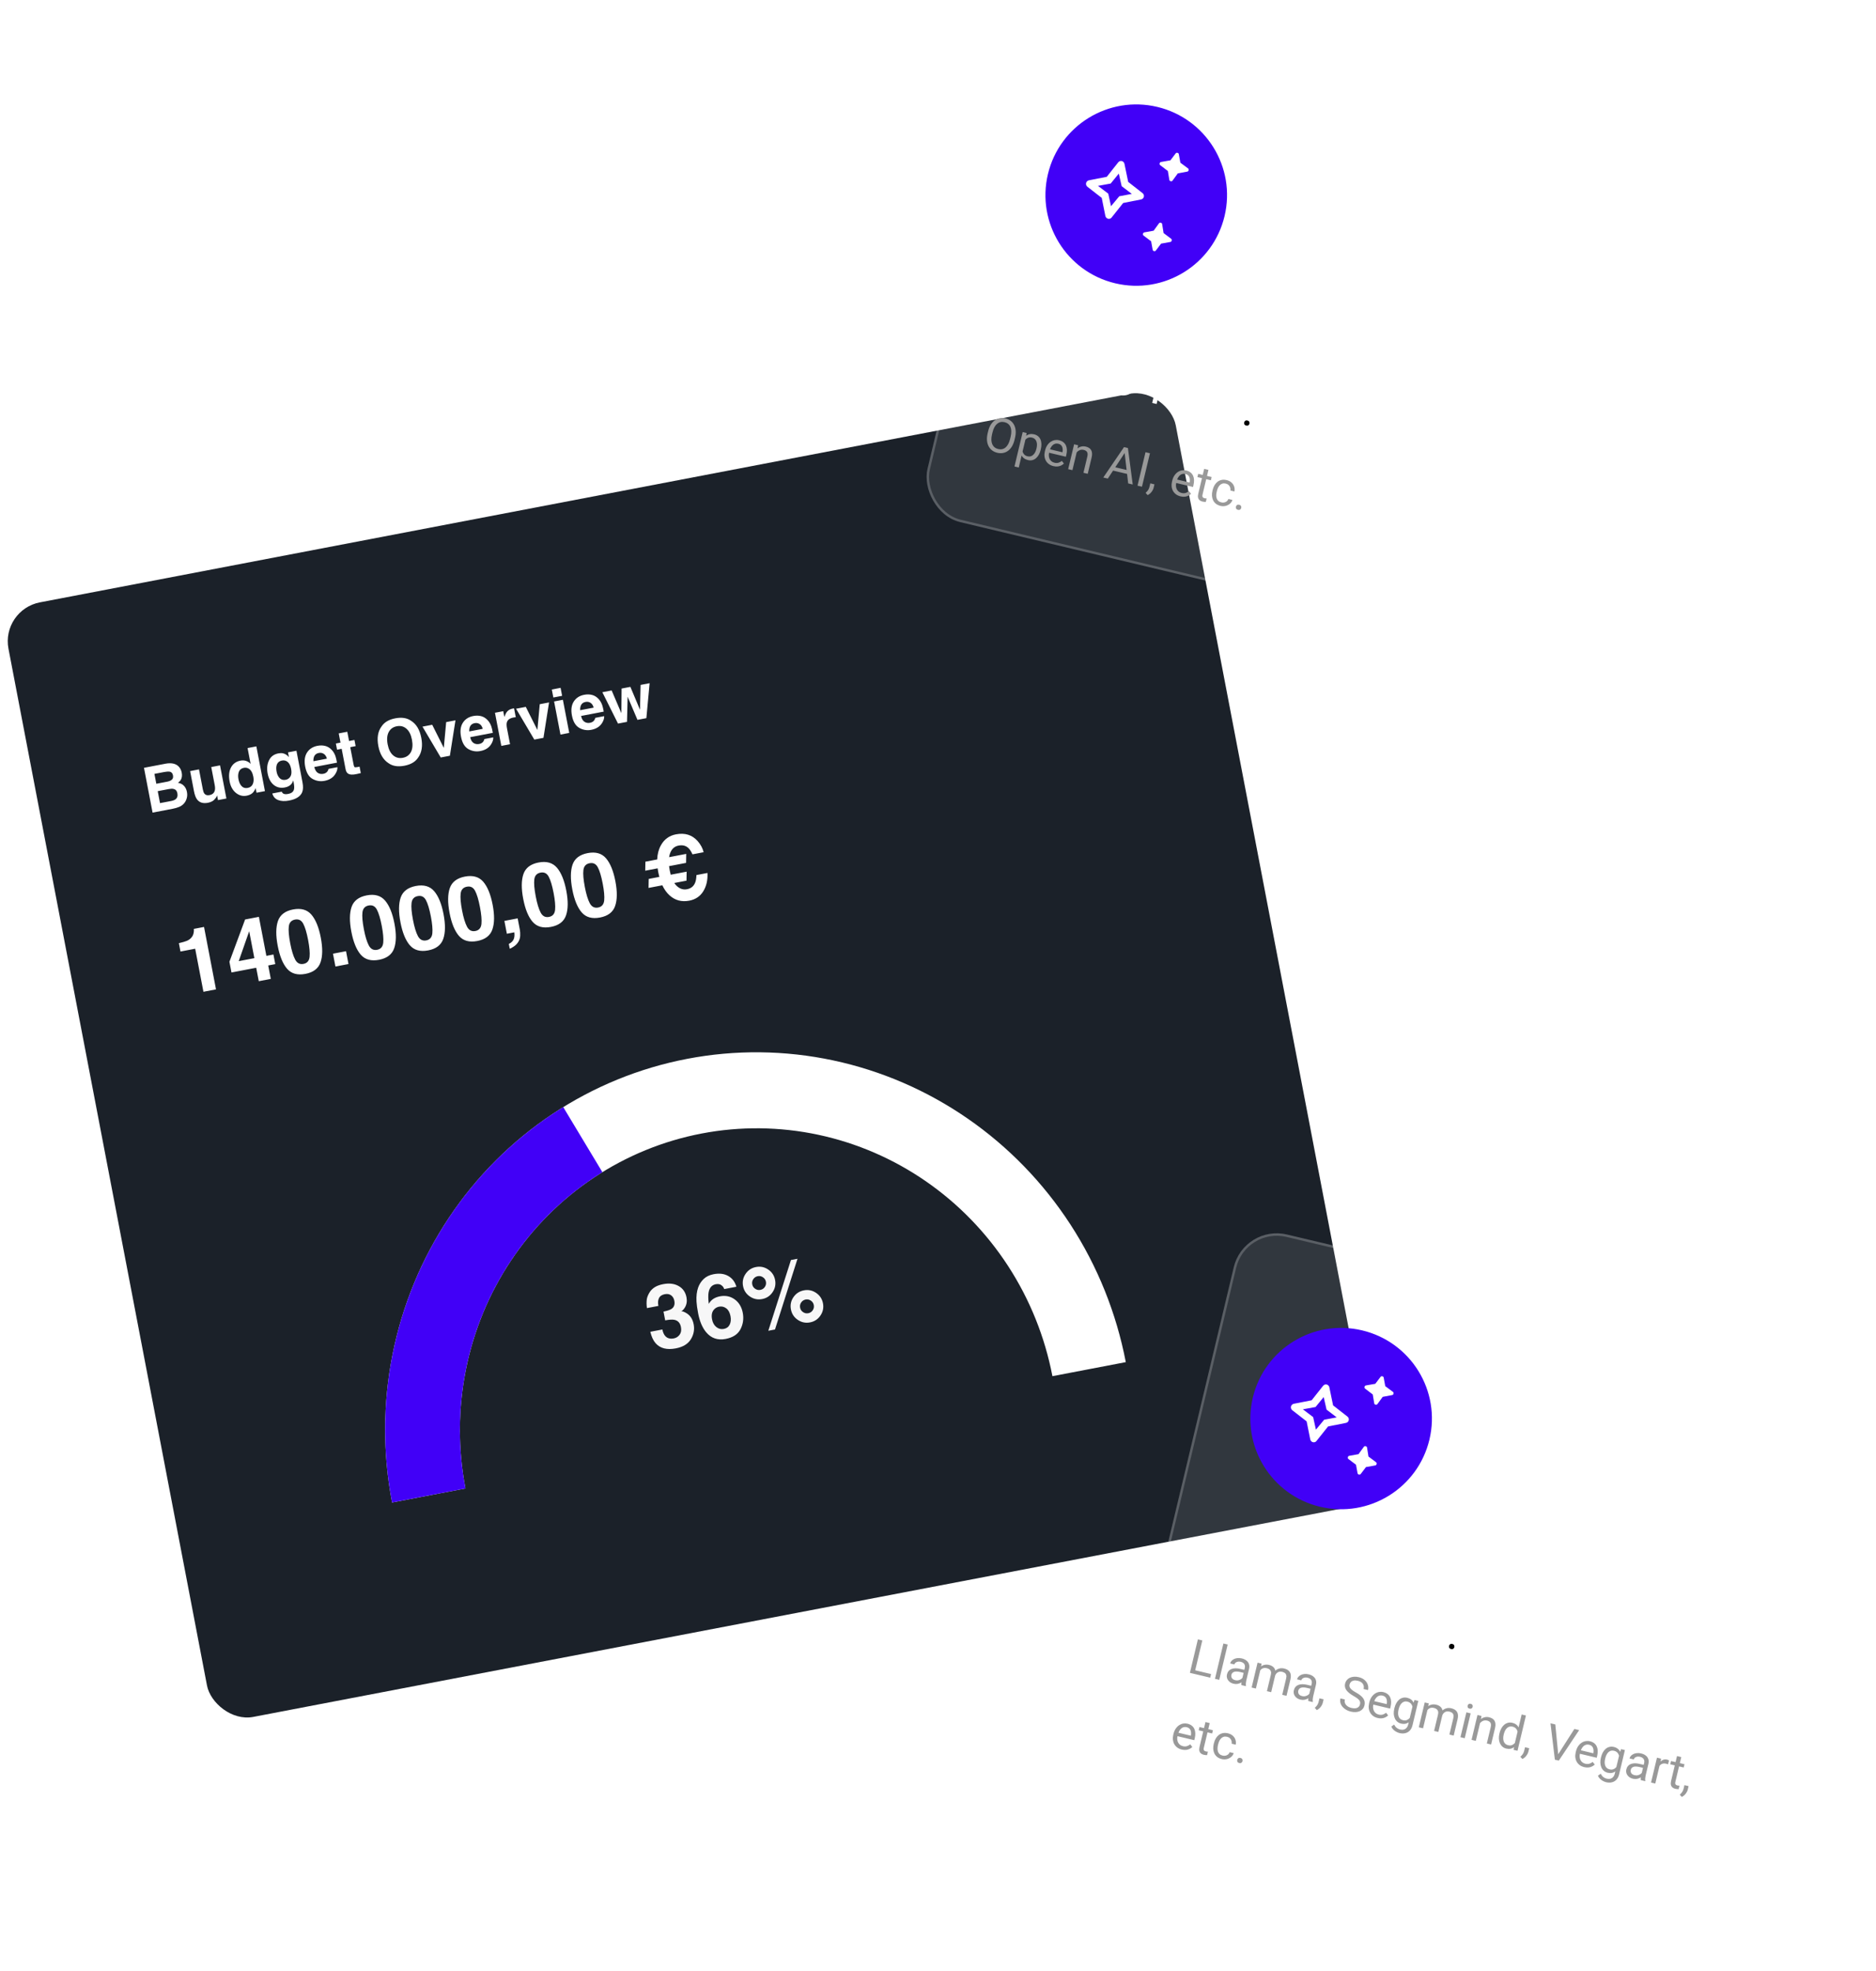 <svg width="296" height="311" viewBox="0 0 296 311" fill="none" xmlns="http://www.w3.org/2000/svg">
<g clip-path="url(#clip0_2830_14227)">
<rect width="187.552" height="179.106" rx="6.251" transform="matrix(0.982 -0.188 0.188 0.982 0.161 96.231)" fill="#1B2129"/>
<path d="M27.278 127.623L24.074 128.236L22.718 121.166L26.153 120.509C27.022 120.356 27.684 120.489 28.139 120.909C28.414 121.168 28.592 121.507 28.672 121.926C28.755 122.358 28.713 122.726 28.546 123.03C28.452 123.2 28.299 123.368 28.086 123.535C28.472 123.597 28.784 123.753 29.021 124.003C29.261 124.252 29.42 124.579 29.498 124.986C29.578 125.404 29.544 125.8 29.397 126.173C29.305 126.42 29.173 126.637 29 126.826C28.806 127.042 28.56 127.212 28.262 127.335C27.968 127.458 27.64 127.554 27.278 127.623ZM26.648 124.516L24.887 124.853L25.249 126.738L26.985 126.406C27.295 126.347 27.529 126.259 27.686 126.143C27.97 125.929 28.07 125.605 27.986 125.17C27.916 124.803 27.716 124.579 27.385 124.5C27.201 124.455 26.955 124.461 26.648 124.516ZM27.123 123.028C27.293 122.876 27.349 122.652 27.292 122.354C27.229 122.025 27.059 121.832 26.783 121.775C26.549 121.744 26.26 121.761 25.918 121.827L24.364 122.124L24.663 123.683L26.399 123.351C26.709 123.291 26.951 123.184 27.123 123.028ZM34.251 125.523C34.241 125.542 34.218 125.596 34.182 125.686C34.146 125.775 34.099 125.857 34.04 125.931C33.863 126.164 33.68 126.335 33.492 126.444C33.307 126.552 33.081 126.632 32.812 126.684C32.038 126.832 31.463 126.653 31.088 126.148C30.879 125.87 30.717 125.432 30.602 124.834L29.998 121.683L31.399 121.415L32.003 124.566C32.06 124.863 32.138 125.08 32.237 125.217C32.413 125.459 32.683 125.545 33.048 125.475C33.515 125.386 33.798 125.136 33.898 124.725C33.949 124.504 33.942 124.225 33.877 123.889L33.332 121.045L34.718 120.779L35.721 126.008L34.392 126.262L34.251 125.523ZM40.449 117.783L41.803 124.844L40.475 125.098L40.336 124.374C40.2 124.721 40.021 124.989 39.799 125.178C39.576 125.366 39.279 125.496 38.909 125.567C38.298 125.684 37.736 125.536 37.222 125.124C36.712 124.708 36.382 124.113 36.233 123.339C36.062 122.447 36.133 121.706 36.444 121.116C36.758 120.525 37.259 120.164 37.947 120.032C38.263 119.972 38.558 119.988 38.831 120.082C39.104 120.172 39.341 120.326 39.541 120.543L39.063 118.049L40.449 117.783ZM37.624 122.968C37.717 123.451 37.887 123.818 38.134 124.069C38.379 124.324 38.694 124.414 39.081 124.34C39.468 124.266 39.735 124.066 39.881 123.74C40.027 123.414 40.057 123.022 39.969 122.564C39.846 121.925 39.597 121.499 39.221 121.285C38.991 121.157 38.745 121.118 38.483 121.168C38.083 121.245 37.818 121.453 37.688 121.793C37.56 122.129 37.539 122.521 37.624 122.968ZM44.704 125.239C44.875 125.335 45.135 125.35 45.483 125.284C45.976 125.189 46.273 124.962 46.377 124.601C46.445 124.369 46.431 124.003 46.336 123.504L46.271 123.169C46.183 123.418 46.075 123.612 45.946 123.753C45.714 124.013 45.38 124.185 44.945 124.268C44.274 124.396 43.691 124.264 43.198 123.871C42.708 123.474 42.385 122.873 42.231 122.067C42.082 121.29 42.15 120.601 42.436 119.999C42.721 119.394 43.218 119.024 43.928 118.888C44.191 118.838 44.427 118.834 44.638 118.877C44.996 118.951 45.313 119.152 45.589 119.48L45.444 118.727L46.773 118.473L47.724 123.433C47.854 124.107 47.837 124.638 47.676 125.023C47.399 125.686 46.707 126.124 45.6 126.335C44.932 126.463 44.362 126.436 43.889 126.255C43.417 126.073 43.108 125.726 42.964 125.214L44.45 124.929C44.52 125.082 44.604 125.185 44.704 125.239ZM43.956 122.582C44.226 122.988 44.601 123.145 45.08 123.053C45.4 122.992 45.647 122.821 45.822 122.539C45.996 122.253 46.033 121.847 45.931 121.319C45.836 120.824 45.658 120.466 45.398 120.248C45.14 120.029 44.836 119.953 44.484 120.02C44.004 120.112 43.716 120.4 43.62 120.886C43.571 121.144 43.579 121.449 43.647 121.801C43.705 122.105 43.808 122.365 43.956 122.582ZM53.238 121.065C53.262 121.382 53.161 121.728 52.934 122.103C52.584 122.697 52.006 123.071 51.2 123.225C50.535 123.352 49.907 123.25 49.316 122.919C48.726 122.588 48.338 121.94 48.153 120.974C47.979 120.069 48.075 119.331 48.44 118.761C48.807 118.19 49.358 117.834 50.09 117.694C50.525 117.611 50.932 117.618 51.312 117.714C51.692 117.81 52.029 118.013 52.324 118.321C52.588 118.592 52.789 118.926 52.929 119.324C53.01 119.557 53.09 119.9 53.17 120.352L49.592 121.037C49.712 121.557 49.947 121.894 50.298 122.045C50.511 122.14 50.751 122.162 51.017 122.112C51.298 122.058 51.511 121.934 51.657 121.741C51.736 121.636 51.798 121.5 51.842 121.332L53.238 121.065ZM51.578 119.722C51.486 119.365 51.323 119.112 51.089 118.965C50.858 118.814 50.597 118.766 50.306 118.821C49.989 118.882 49.762 119.028 49.624 119.26C49.49 119.491 49.432 119.781 49.453 120.128L51.578 119.722ZM56.732 120.978L56.928 122L56.285 122.148C55.643 122.294 55.18 122.266 54.897 122.065C54.713 121.938 54.59 121.711 54.527 121.385L53.91 118.167L53.181 118.306L52.994 117.333L53.723 117.193L53.444 115.735L54.797 115.476L55.076 116.934L55.925 116.772L56.112 117.745L55.263 117.908L55.793 120.671C55.834 120.885 55.887 121.014 55.952 121.058C56.016 121.099 56.187 121.093 56.465 121.039C56.507 121.031 56.55 121.023 56.595 121.015C56.642 121.002 56.688 120.99 56.732 120.978ZM63.806 120.838C62.796 121.031 61.971 120.904 61.331 120.456C60.486 119.919 59.941 119.015 59.697 117.746C59.449 116.451 59.621 115.41 60.213 114.624C60.641 113.972 61.361 113.549 62.371 113.355C63.382 113.162 64.207 113.289 64.847 113.737C65.684 114.25 66.227 115.154 66.476 116.449C66.719 117.718 66.549 118.759 65.965 119.57C65.537 120.222 64.817 120.645 63.806 120.838ZM64.838 118.672C65.097 118.174 65.151 117.528 64.998 116.731C64.846 115.938 64.556 115.359 64.128 114.994C63.702 114.624 63.197 114.495 62.612 114.607C62.026 114.719 61.601 115.024 61.335 115.523C61.069 116.021 61.013 116.669 61.165 117.465C61.318 118.261 61.61 118.842 62.041 119.207C62.473 119.572 62.981 119.698 63.566 119.586C64.152 119.474 64.576 119.169 64.838 118.672ZM66.661 114.668L68.196 114.374L70.025 118.022L70.398 113.953L71.866 113.672L70.983 119.261L69.54 119.537L66.661 114.668ZM77.827 116.361C77.851 116.677 77.75 117.023 77.524 117.398C77.174 117.992 76.595 118.366 75.79 118.521C75.124 118.648 74.496 118.546 73.906 118.215C73.315 117.883 72.927 117.235 72.742 116.269C72.569 115.364 72.664 114.627 73.029 114.056C73.397 113.485 73.947 113.13 74.679 112.99C75.114 112.907 75.521 112.913 75.901 113.009C76.281 113.106 76.618 113.308 76.913 113.617C77.177 113.888 77.379 114.222 77.518 114.62C77.599 114.853 77.68 115.195 77.76 115.647L74.181 116.332C74.301 116.853 74.536 117.189 74.887 117.341C75.101 117.436 75.34 117.458 75.606 117.407C75.887 117.353 76.101 117.23 76.246 117.036C76.325 116.931 76.387 116.795 76.431 116.628L77.827 116.361ZM76.167 115.017C76.075 114.66 75.912 114.408 75.679 114.26C75.447 114.109 75.186 114.061 74.895 114.117C74.579 114.177 74.352 114.324 74.214 114.556C74.079 114.787 74.022 115.076 74.042 115.424L76.167 115.017ZM80.982 113.236C80.432 113.341 80.097 113.591 79.977 113.985C79.91 114.207 79.917 114.527 79.997 114.946L80.477 117.445L79.1 117.708L78.097 112.48L79.402 112.23L79.577 113.142C79.721 112.753 79.859 112.479 79.991 112.321C80.206 112.058 80.518 111.887 80.927 111.809C80.953 111.804 80.974 111.802 80.991 111.802C81.01 111.798 81.05 111.792 81.112 111.784L81.38 113.184C81.292 113.191 81.214 113.2 81.146 113.209C81.079 113.219 81.024 113.228 80.982 113.236ZM81.426 111.843L82.961 111.549L84.79 115.197L85.163 111.128L86.631 110.847L85.749 116.436L84.305 116.712L81.426 111.843ZM88.814 110.43L89.816 115.658L88.43 115.923L87.427 110.695L88.814 110.43ZM88.452 108.545L88.694 109.806L87.308 110.071L87.066 108.81L88.452 108.545ZM95.326 113.012C95.351 113.329 95.249 113.675 95.023 114.05C94.673 114.644 94.095 115.018 93.289 115.173C92.624 115.3 91.996 115.198 91.405 114.867C90.814 114.535 90.427 113.887 90.241 112.921C90.068 112.016 90.163 111.279 90.528 110.708C90.896 110.137 91.446 109.782 92.178 109.642C92.613 109.558 93.021 109.565 93.401 109.661C93.781 109.758 94.118 109.96 94.412 110.268C94.676 110.539 94.878 110.874 95.017 111.272C95.099 111.505 95.179 111.847 95.259 112.299L91.681 112.984C91.8 113.505 92.036 113.841 92.386 113.993C92.6 114.088 92.84 114.11 93.105 114.059C93.387 114.005 93.6 113.881 93.745 113.688C93.825 113.583 93.886 113.447 93.93 113.28L95.326 113.012ZM93.666 111.669C93.575 111.312 93.412 111.06 93.178 110.912C92.947 110.761 92.686 110.713 92.395 110.769C92.078 110.829 91.851 110.976 91.713 111.208C91.578 111.439 91.521 111.728 91.541 112.076L93.666 111.669ZM100.581 113.598L99.03 109.947L98.931 113.914L97.511 114.186L95.04 109.238L96.508 108.957L98.043 112.552L98.077 108.657L99.463 108.392L100.981 112.005L101.075 108.084L102.499 107.811L101.986 113.329L100.581 113.598Z" fill="white"/>
<path d="M34.082 156.13L32.098 156.509L30.795 149.714L28.477 150.158L28.225 148.839C28.831 148.695 29.251 148.573 29.486 148.471C29.859 148.311 30.143 148.078 30.338 147.773C30.472 147.564 30.553 147.304 30.583 146.993C30.599 146.807 30.599 146.671 30.582 146.585L32.193 146.277L34.082 156.13ZM43.144 150.627L43.434 152.143L42.32 152.356L42.727 154.476L40.831 154.839L40.424 152.719L36.523 153.465L36.199 151.773L38.674 145.1L40.849 144.684L42.029 150.841L43.144 150.627ZM37.666 151.675L40.133 151.203L39.318 146.95L37.666 151.675ZM48.19 153.684C46.935 153.924 45.969 153.654 45.293 152.872C44.622 152.089 44.13 150.885 43.818 149.258C43.506 147.632 43.517 146.329 43.851 145.35C44.189 144.369 44.985 143.759 46.24 143.519C47.495 143.279 48.461 143.552 49.138 144.338C49.81 145.125 50.302 146.332 50.614 147.958C50.926 149.585 50.912 150.886 50.574 151.862C50.239 152.837 49.444 153.444 48.19 153.684ZM48.849 150.987C48.911 150.355 48.833 149.473 48.616 148.341C48.388 147.154 48.129 146.292 47.839 145.756C47.552 145.219 47.122 145.006 46.546 145.116C45.971 145.226 45.645 145.584 45.569 146.19C45.492 146.797 45.568 147.693 45.796 148.88C46.013 150.013 46.272 150.862 46.574 151.429C46.874 151.992 47.312 152.218 47.887 152.108C48.463 151.998 48.783 151.624 48.849 150.987ZM52.538 150.499L54.598 150.105L54.986 152.13L52.927 152.524L52.538 150.499ZM59.81 151.461C58.555 151.701 57.59 151.43 56.914 150.649C56.242 149.866 55.751 148.661 55.439 147.035C55.127 145.409 55.138 144.106 55.471 143.126C55.809 142.146 56.606 141.536 57.861 141.295C59.116 141.055 60.082 141.328 60.758 142.115C61.431 142.902 61.923 144.109 62.235 145.735C62.547 147.361 62.533 148.662 62.194 149.638C61.86 150.613 61.065 151.221 59.81 151.461ZM60.469 148.764C60.532 148.132 60.454 147.25 60.237 146.117C60.009 144.93 59.75 144.069 59.459 143.533C59.173 142.996 58.742 142.782 58.167 142.892C57.592 143.002 57.266 143.361 57.19 143.967C57.113 144.573 57.189 145.47 57.416 146.657C57.634 147.789 57.893 148.639 58.194 149.206C58.495 149.768 58.932 149.995 59.508 149.885C60.083 149.774 60.404 149.401 60.469 148.764ZM67.557 149.979C66.302 150.219 65.337 149.948 64.661 149.166C63.99 148.384 63.498 147.179 63.186 145.553C62.874 143.927 62.885 142.624 63.218 141.644C63.556 140.664 64.353 140.053 65.608 139.813C66.863 139.573 67.829 139.846 68.505 140.633C69.178 141.42 69.67 142.626 69.982 144.253C70.294 145.879 70.28 147.18 69.941 148.156C69.607 149.131 68.812 149.739 67.557 149.979ZM68.217 147.281C68.279 146.65 68.201 145.768 67.984 144.635C67.756 143.448 67.497 142.587 67.206 142.05C66.92 141.513 66.489 141.3 65.914 141.41C65.339 141.52 65.013 141.878 64.937 142.485C64.86 143.091 64.936 143.988 65.164 145.175C65.381 146.307 65.64 147.157 65.941 147.724C66.242 148.286 66.68 148.512 67.255 148.402C67.83 148.292 68.151 147.919 68.217 147.281ZM75.304 148.497C74.049 148.737 73.084 148.466 72.408 147.684C71.737 146.901 71.245 145.697 70.933 144.071C70.621 142.444 70.632 141.141 70.966 140.162C71.303 139.181 72.1 138.571 73.355 138.331C74.61 138.091 75.576 138.364 76.253 139.15C76.925 139.937 77.417 141.144 77.729 142.771C78.041 144.397 78.027 145.698 77.688 146.674C77.354 147.649 76.559 148.256 75.304 148.497ZM75.964 145.799C76.026 145.167 75.948 144.285 75.731 143.153C75.503 141.966 75.244 141.104 74.954 140.568C74.667 140.031 74.237 139.818 73.661 139.928C73.086 140.038 72.76 140.396 72.684 141.003C72.607 141.609 72.683 142.505 72.911 143.692C73.128 144.825 73.387 145.675 73.688 146.242C73.989 146.804 74.427 147.03 75.002 146.92C75.578 146.81 75.898 146.436 75.964 145.799ZM82.077 147.666C82.06 148.016 81.964 148.335 81.789 148.623C81.599 148.931 81.354 149.182 81.053 149.376C80.757 149.574 80.548 149.684 80.426 149.708L80.283 148.96C80.651 148.777 80.902 148.541 81.035 148.253C81.172 147.963 81.21 147.587 81.149 147.125L79.974 147.35L79.585 145.325L81.678 144.924L82.015 146.677C82.074 146.985 82.095 147.315 82.077 147.666ZM86.925 146.273C85.67 146.513 84.705 146.243 84.029 145.461C83.357 144.678 82.866 143.474 82.554 141.847C82.242 140.221 82.253 138.918 82.586 137.939C82.924 136.958 83.721 136.348 84.976 136.108C86.231 135.868 87.196 136.141 87.873 136.927C88.546 137.714 89.038 138.921 89.35 140.547C89.661 142.173 89.648 143.475 89.309 144.451C88.975 145.426 88.18 146.033 86.925 146.273ZM87.584 143.576C87.646 142.944 87.569 142.062 87.352 140.929C87.124 139.743 86.865 138.881 86.574 138.345C86.288 137.808 85.857 137.594 85.282 137.705C84.707 137.815 84.381 138.173 84.304 138.779C84.228 139.386 84.304 140.282 84.531 141.469C84.749 142.602 85.008 143.451 85.309 144.018C85.609 144.581 86.047 144.807 86.623 144.697C87.198 144.587 87.519 144.213 87.584 143.576ZM94.672 144.791C93.417 145.031 92.452 144.76 91.776 143.979C91.105 143.196 90.613 141.991 90.301 140.365C89.989 138.739 90 137.436 90.333 136.456C90.671 135.476 91.468 134.866 92.723 134.625C93.978 134.385 94.944 134.658 95.62 135.445C96.293 136.232 96.785 137.439 97.097 139.065C97.409 140.691 97.395 141.992 97.056 142.968C96.722 143.943 95.927 144.551 94.672 144.791ZM95.332 142.094C95.394 141.462 95.316 140.58 95.099 139.447C94.871 138.26 94.612 137.399 94.321 136.863C94.035 136.326 93.604 136.112 93.029 136.222C92.454 136.332 92.128 136.691 92.052 137.297C91.975 137.903 92.051 138.8 92.278 139.987C92.496 141.119 92.755 141.969 93.056 142.536C93.357 143.098 93.794 143.325 94.37 143.215C94.945 143.104 95.266 142.731 95.332 142.094ZM104.031 138.379C103.97 138.156 103.915 137.92 103.867 137.671C103.826 137.453 103.792 137.239 103.765 137.028L101.808 137.403L101.832 135.982L103.694 135.626C103.728 134.779 103.922 134.037 104.274 133.402C104.8 132.446 105.593 131.867 106.654 131.664C108.067 131.394 109.208 131.748 110.077 132.728C110.559 133.279 110.873 133.865 111.02 134.485L109.26 134.822C109.055 134.363 108.838 134.029 108.61 133.819C108.209 133.445 107.694 133.318 107.064 133.438C106.425 133.561 105.979 133.965 105.726 134.653C105.659 134.839 105.608 135.044 105.576 135.266L108.274 134.75L108.25 136.17L105.566 136.684C105.593 136.899 105.63 137.125 105.675 137.36C105.721 137.6 105.771 137.826 105.825 138.036L108.34 137.555L108.316 138.975L106.393 139.343C106.499 139.506 106.616 139.65 106.744 139.776C107.24 140.259 107.79 140.443 108.392 140.327C109.009 140.21 109.431 139.88 109.661 139.338C109.793 139.045 109.868 138.629 109.887 138.09L111.626 137.757C111.682 138.879 111.462 139.841 110.968 140.645C110.474 141.448 109.738 141.944 108.759 142.131C107.55 142.362 106.51 142.082 105.639 141.291C105.184 140.876 104.806 140.347 104.504 139.705L102.329 140.121L102.353 138.7L104.031 138.379Z" fill="white"/>
<path d="M61.862 237.103C60.377 229.363 60.405 221.412 61.943 213.705C63.48 205.997 66.498 198.684 70.823 192.183C75.149 185.681 80.697 180.119 87.152 175.813C93.607 171.507 100.842 168.543 108.443 167.088C116.045 165.634 123.864 165.718 131.455 167.337C139.046 168.955 146.26 172.076 152.684 176.521C159.109 180.965 164.619 186.647 168.899 193.241C173.179 199.836 176.146 207.214 177.631 214.954L166.054 217.169C164.866 210.977 162.493 205.074 159.069 199.799C155.644 194.523 151.236 189.978 146.097 186.422C140.957 182.866 135.186 180.37 129.113 179.075C123.04 177.78 116.785 177.713 110.704 178.876C104.623 180.04 98.835 182.412 93.671 185.856C88.507 189.301 84.068 193.751 80.608 198.952C77.147 204.153 74.733 210.004 73.503 216.17C72.273 222.336 72.251 228.696 73.439 234.888L61.862 237.103Z" fill="white"/>
<path d="M103.973 204.86C103.812 205.191 103.782 205.599 103.884 206.081L102.076 206.427C102 205.935 101.995 205.454 102.06 204.986C102.145 204.571 102.326 204.168 102.603 203.776C102.813 203.497 103.08 203.262 103.405 203.073C103.731 202.884 104.147 202.741 104.655 202.644C105.597 202.464 106.403 202.563 107.072 202.943C107.745 203.316 108.16 203.913 108.317 204.733C108.428 205.313 108.35 205.835 108.082 206.3C107.912 206.59 107.718 206.804 107.5 206.939C107.677 206.906 107.96 207.009 108.349 207.249C108.93 207.612 109.297 208.19 109.449 208.983C109.609 209.816 109.46 210.606 109.001 211.351C108.547 212.091 107.753 212.569 106.621 212.785C105.225 213.052 104.168 212.783 103.45 211.976C103.072 211.546 102.792 210.942 102.61 210.165L104.512 209.8C104.588 210.195 104.714 210.509 104.89 210.743C105.217 211.173 105.691 211.329 106.312 211.21C106.692 211.137 106.998 210.945 107.229 210.633C107.464 210.316 107.535 209.912 107.441 209.423C107.317 208.775 106.971 208.393 106.404 208.276C106.082 208.211 105.599 208.24 104.955 208.363L104.689 206.977C105.317 206.847 105.745 206.702 105.973 206.541C106.367 206.269 106.508 205.842 106.397 205.263C106.325 204.887 106.155 204.602 105.888 204.409C105.625 204.215 105.295 204.156 104.896 204.232C104.438 204.32 104.131 204.529 103.973 204.86ZM113.597 204.568C114.472 204.401 115.245 204.561 115.916 205.047C116.591 205.533 117.018 206.238 117.195 207.163C117.371 208.082 117.253 208.946 116.839 209.753C116.426 210.56 115.641 211.074 114.486 211.295C113.245 211.532 112.23 211.189 111.442 210.264C110.829 209.541 110.399 208.538 110.154 207.256C110.009 206.504 109.924 205.886 109.897 205.403C109.849 204.543 109.935 203.804 110.155 203.184C110.344 202.655 110.638 202.202 111.035 201.825C111.437 201.447 111.955 201.198 112.59 201.077C113.505 200.902 114.279 200.998 114.913 201.365C115.547 201.727 115.972 202.292 116.189 203.058L114.259 203.427C114.229 203.269 114.134 203.106 113.975 202.939C113.708 202.671 113.364 202.577 112.942 202.658C112.312 202.778 111.932 203.217 111.8 203.975C111.73 204.393 111.74 204.987 111.832 205.758C112.017 205.427 112.256 205.165 112.548 204.973C112.84 204.781 113.19 204.646 113.597 204.568ZM112.647 206.666C112.323 207.033 112.224 207.545 112.35 208.202C112.452 208.732 112.677 209.138 113.027 209.418C113.377 209.699 113.771 209.797 114.211 209.713C114.641 209.631 114.948 209.405 115.131 209.037C115.317 208.663 115.361 208.218 115.262 207.701C115.152 207.126 114.927 206.714 114.588 206.464C114.248 206.21 113.874 206.121 113.466 206.199C113.136 206.263 112.863 206.418 112.647 206.666ZM124.795 206.638C124.66 205.936 124.792 205.291 125.191 204.703C125.591 204.119 126.14 203.761 126.838 203.627C127.535 203.494 128.179 203.626 128.767 204.026C129.356 204.425 129.717 204.974 129.851 205.671C129.984 206.369 129.852 207.012 129.453 207.6C129.053 208.188 128.505 208.549 127.807 208.683C127.11 208.816 126.467 208.683 125.878 208.284C125.289 207.885 124.928 207.336 124.795 206.638ZM118.324 204.601C117.735 204.202 117.374 203.653 117.24 202.955C117.107 202.258 117.239 201.615 117.638 201.027C118.038 200.438 118.586 200.077 119.284 199.944C119.981 199.81 120.624 199.943 121.213 200.343C121.802 200.742 122.163 201.29 122.296 201.988C122.43 202.686 122.298 203.329 121.898 203.917C121.504 204.504 120.955 204.865 120.253 205C119.556 205.133 118.912 205 118.324 204.601ZM122.281 209.803L121.227 210.005L124.799 198.839L125.832 198.642L122.281 209.803ZM126.707 207.061C126.957 207.235 127.231 207.292 127.53 207.235C127.829 207.178 128.062 207.025 128.231 206.777C128.403 206.523 128.46 206.247 128.403 205.948C128.346 205.649 128.191 205.416 127.938 205.248C127.688 205.075 127.414 205.017 127.115 205.074C126.816 205.132 126.581 205.287 126.409 205.541C126.24 205.789 126.185 206.063 126.242 206.362C126.299 206.661 126.454 206.894 126.707 207.061ZM119.153 203.378C119.403 203.551 119.677 203.609 119.976 203.552C120.275 203.495 120.508 203.342 120.677 203.094C120.849 202.84 120.906 202.564 120.849 202.265C120.792 201.966 120.637 201.733 120.384 201.565C120.134 201.392 119.86 201.334 119.561 201.391C119.262 201.449 119.027 201.604 118.855 201.858C118.686 202.106 118.631 202.379 118.688 202.678C118.745 202.977 118.9 203.211 119.153 203.378Z" fill="#F7F7F7"/>
<path d="M61.862 237.103C59.56 225.099 60.912 212.691 65.739 201.541C70.566 190.391 78.636 181.03 88.871 174.709L95.046 184.973C86.858 190.03 80.402 197.519 76.54 206.439C72.679 215.359 71.597 225.285 73.439 234.888L61.862 237.103Z" fill="#4100F7"/>
<g filter="url(#filter0_b_2830_14227)">
<rect width="102.338" height="82.881" rx="6.962" transform="matrix(0.973 0.232 -0.232 0.973 163.955 0.134)" fill="white" fill-opacity="0.1"/>
<rect x="0.143" y="0.233" width="101.951" height="82.494" rx="6.769" transform="matrix(0.973 0.232 -0.232 0.973 164.013 0.107)" stroke="white" stroke-opacity="0.2" stroke-width="0.387"/>
</g>
<g clip-path="url(#clip1_2830_14227)">
<path d="M165.345 27.473C167.179 19.787 174.903 15.04 182.599 16.871C190.294 18.702 195.047 26.417 193.213 34.104C191.38 41.79 183.656 46.537 175.96 44.706C168.265 42.875 163.512 35.16 165.345 27.473Z" fill="#4100F7"/>
<path d="M184.715 28.598C184.654 28.584 184.605 28.559 184.569 28.524C184.532 28.49 184.509 28.439 184.499 28.371L184.269 26.986L183.077 26.077C183.022 26.038 182.987 25.994 182.973 25.945C182.959 25.896 182.96 25.84 182.974 25.779C182.989 25.717 183.014 25.667 183.048 25.63C183.083 25.593 183.134 25.569 183.2 25.559L184.671 25.302L185.488 24.225C185.527 24.169 185.571 24.134 185.619 24.119C185.668 24.105 185.722 24.105 185.783 24.119C185.844 24.134 185.893 24.159 185.93 24.193C185.966 24.228 185.99 24.279 185.999 24.347L186.242 25.676L187.439 26.567C187.494 26.606 187.528 26.65 187.543 26.699C187.557 26.748 187.556 26.804 187.542 26.865C187.527 26.927 187.502 26.977 187.468 27.014C187.433 27.051 187.382 27.075 187.315 27.085L185.84 27.36L185.01 28.493C184.971 28.549 184.928 28.584 184.879 28.598C184.831 28.613 184.776 28.613 184.715 28.598ZM182.084 39.629C182.036 39.618 181.99 39.594 181.947 39.557C181.904 39.521 181.878 39.469 181.868 39.402L181.625 38.073L180.447 37.186C180.392 37.147 180.357 37.103 180.343 37.054C180.329 37.005 180.329 36.95 180.344 36.888C180.359 36.826 180.384 36.777 180.418 36.739C180.453 36.702 180.504 36.678 180.57 36.668L182.023 36.407L182.857 35.256C182.896 35.2 182.94 35.165 182.988 35.15C183.037 35.136 183.092 35.136 183.152 35.15C183.213 35.165 183.262 35.19 183.299 35.224C183.336 35.259 183.359 35.31 183.369 35.378L183.594 36.781L184.772 37.668C184.827 37.707 184.862 37.751 184.876 37.8C184.89 37.849 184.89 37.904 184.875 37.966C184.86 38.028 184.836 38.077 184.801 38.114C184.766 38.152 184.716 38.176 184.649 38.186L183.197 38.447L182.38 39.524C182.341 39.58 182.294 39.614 182.239 39.627C182.185 39.64 182.133 39.641 182.084 39.629ZM174.828 34.519C174.73 34.496 174.642 34.446 174.564 34.368C174.486 34.291 174.435 34.197 174.409 34.087L173.835 31.232L171.556 29.457C171.47 29.385 171.411 29.296 171.378 29.19C171.345 29.085 171.341 28.983 171.364 28.884C171.388 28.785 171.438 28.696 171.515 28.616C171.592 28.537 171.685 28.484 171.794 28.458L174.63 27.901L176.427 25.629C176.502 25.529 176.592 25.463 176.696 25.429C176.801 25.395 176.902 25.39 176.999 25.413C177.097 25.436 177.185 25.487 177.263 25.564C177.341 25.641 177.392 25.735 177.418 25.845L178.01 28.705L180.271 30.475C180.369 30.55 180.434 30.641 180.467 30.746C180.5 30.852 180.504 30.954 180.481 31.053C180.457 31.152 180.407 31.241 180.33 31.32C180.253 31.4 180.154 31.451 180.033 31.474L177.215 32.036L175.396 34.322C175.321 34.421 175.232 34.485 175.129 34.513C175.025 34.54 174.925 34.542 174.828 34.519ZM175.3 32.539L176.601 30.971L178.581 30.601L176.98 29.379L176.527 27.393L175.245 28.966L173.246 29.332L174.865 30.558L175.3 32.539Z" fill="white"/>
</g>
<path d="M161.901 53.273L160.642 58.552L159.953 58.388L161.212 53.109L161.901 53.273ZM163.598 53.677L163.462 54.25L159.382 53.279L159.519 52.706L163.598 53.677ZM167.298 56.955L167.162 57.525L164.305 56.845L164.44 56.276L167.298 56.955ZM165.09 54.032L163.832 59.311L163.132 59.144L164.391 53.865L165.09 54.032ZM168.448 54.831L167.189 60.109L166.493 59.944L167.752 54.665L168.448 54.831ZM170.452 55.307L169.193 60.586L168.493 60.42L169.752 55.141L170.452 55.307ZM171.734 55.612L173.481 56.028C173.878 56.123 174.198 56.263 174.442 56.449C174.689 56.635 174.856 56.864 174.942 57.134C175.031 57.403 175.034 57.709 174.953 58.053C174.895 58.294 174.793 58.504 174.646 58.681C174.502 58.856 174.321 58.992 174.104 59.088C173.89 59.183 173.648 59.234 173.378 59.241L173.164 59.271L171.521 58.88L171.65 58.309L172.89 58.604C173.141 58.664 173.361 58.67 173.548 58.623C173.737 58.573 173.891 58.483 174.011 58.353C174.131 58.224 174.213 58.068 174.256 57.887C174.305 57.684 174.307 57.497 174.264 57.325C174.22 57.154 174.123 57.007 173.971 56.884C173.822 56.759 173.613 56.665 173.345 56.601L172.297 56.352L171.174 61.058L170.475 60.891L171.734 55.612ZM173.56 61.625L172.847 58.927L173.577 59.097L174.318 61.76L174.307 61.803L173.56 61.625ZM176.488 62.322L175.386 62.06L175.529 61.492L176.624 61.753C177.001 61.843 177.334 61.839 177.623 61.741C177.913 61.642 178.154 61.464 178.348 61.209C178.545 60.952 178.689 60.631 178.78 60.247L178.857 59.924C178.929 59.622 178.957 59.345 178.941 59.093C178.925 58.839 178.866 58.614 178.764 58.419C178.663 58.221 178.521 58.056 178.338 57.923C178.158 57.791 177.937 57.694 177.676 57.632L176.487 57.349L176.623 56.776L177.813 57.059C178.158 57.141 178.46 57.274 178.717 57.458C178.976 57.639 179.182 57.863 179.335 58.13C179.492 58.394 179.589 58.693 179.627 59.027C179.666 59.358 179.639 59.714 179.548 60.096L179.473 60.411C179.382 60.793 179.244 61.125 179.06 61.405C178.876 61.683 178.653 61.905 178.392 62.07C178.132 62.236 177.842 62.341 177.519 62.387C177.199 62.431 176.856 62.409 176.488 62.322ZM177.019 56.87L175.76 62.149L175.06 61.982L176.319 56.703L177.019 56.87ZM184.234 61.977L182.824 61.642L182.96 61.072L184.37 61.408C184.643 61.473 184.875 61.482 185.065 61.435C185.255 61.389 185.407 61.297 185.521 61.161C185.638 61.025 185.72 60.858 185.767 60.66C185.81 60.479 185.811 60.299 185.769 60.12C185.73 59.943 185.637 59.785 185.491 59.648C185.346 59.509 185.136 59.407 184.863 59.342L183.616 59.045L182.493 63.751L181.794 63.584L183.053 58.306L185 58.769C185.398 58.864 185.719 59.013 185.962 59.216C186.205 59.419 186.368 59.66 186.453 59.938C186.538 60.214 186.543 60.508 186.469 60.819C186.388 61.158 186.248 61.43 186.048 61.635C185.848 61.84 185.596 61.973 185.29 62.033C184.985 62.091 184.633 62.072 184.234 61.977ZM189.089 60.236L186.194 64.631L185.48 64.461L188.751 59.661L189.211 59.771L189.089 60.236ZM189.406 65.395L188.803 60.168L188.903 59.697L189.364 59.807L190.124 65.566L189.406 65.395ZM189.782 63.42L189.645 63.993L186.679 63.287L186.816 62.714L189.782 63.42ZM192.1 60.458L193.847 60.874C194.244 60.968 194.564 61.108 194.808 61.294C195.055 61.48 195.222 61.709 195.308 61.98C195.397 62.249 195.401 62.555 195.319 62.898C195.261 63.14 195.159 63.349 195.012 63.526C194.868 63.701 194.687 63.837 194.47 63.934C194.256 64.028 194.014 64.079 193.744 64.087L193.53 64.116L191.888 63.725L192.016 63.154L193.256 63.45C193.507 63.509 193.727 63.516 193.914 63.468C194.103 63.419 194.257 63.329 194.377 63.199C194.498 63.069 194.579 62.914 194.623 62.733C194.671 62.529 194.673 62.342 194.63 62.171C194.587 62 194.489 61.853 194.337 61.73C194.188 61.605 193.979 61.511 193.711 61.447L192.663 61.197L191.541 65.903L190.841 65.737L192.1 60.458ZM193.926 66.471L193.213 63.773L193.943 63.942L194.684 66.605L194.673 66.649L193.926 66.471ZM198.345 61.944L197.087 67.223L196.398 67.059L197.657 61.78L198.345 61.944ZM200.042 62.348L199.906 62.921L195.827 61.95L195.963 61.377L200.042 62.348ZM201.585 62.715L200.327 67.994L199.627 67.827L200.886 62.548L201.585 62.715ZM205.098 68.527L204.963 69.097L202.167 68.431L202.303 67.862L205.098 68.527ZM203.567 63.187L202.308 68.465L201.609 68.299L202.867 63.02L203.567 63.187ZM205.31 65.999L205.175 66.569L202.749 65.992L202.885 65.422L205.31 65.999ZM206.185 63.809L206.049 64.382L203.289 63.726L203.426 63.153L206.185 63.809ZM208.97 68.64C209 68.517 209.006 68.404 208.99 68.3C208.977 68.195 208.932 68.092 208.857 67.993C208.783 67.893 208.673 67.789 208.525 67.68C208.38 67.571 208.191 67.451 207.96 67.319C207.717 67.18 207.502 67.038 207.314 66.894C207.127 66.747 206.973 66.594 206.852 66.435C206.732 66.276 206.651 66.108 206.609 65.929C206.567 65.751 206.571 65.559 206.62 65.353C206.669 65.148 206.756 64.968 206.883 64.814C207.009 64.66 207.166 64.538 207.353 64.447C207.544 64.355 207.758 64.299 207.995 64.278C208.232 64.258 208.486 64.28 208.757 64.345C209.154 64.439 209.471 64.595 209.711 64.813C209.953 65.029 210.117 65.276 210.204 65.555C210.292 65.831 210.303 66.107 210.237 66.382L209.541 66.217C209.588 66.019 209.587 65.833 209.539 65.661C209.491 65.486 209.392 65.335 209.241 65.207C209.091 65.077 208.884 64.98 208.621 64.918C208.372 64.858 208.157 64.847 207.977 64.883C207.798 64.92 207.652 64.992 207.542 65.102C207.434 65.211 207.361 65.348 207.321 65.513C207.295 65.624 207.294 65.731 207.318 65.834C207.345 65.934 207.399 66.035 207.479 66.136C207.562 66.238 207.673 66.34 207.813 66.442C207.954 66.544 208.127 66.652 208.33 66.764C208.609 66.92 208.845 67.076 209.038 67.231C209.231 67.387 209.382 67.547 209.491 67.711C209.603 67.873 209.673 68.044 209.702 68.224C209.733 68.403 209.724 68.595 209.675 68.8C209.624 69.016 209.534 69.2 209.406 69.353C209.277 69.506 209.117 69.625 208.926 69.71C208.735 69.795 208.517 69.844 208.274 69.858C208.033 69.869 207.774 69.842 207.496 69.776C207.252 69.718 207.02 69.627 206.799 69.503C206.581 69.379 206.391 69.227 206.23 69.046C206.071 68.865 205.957 68.662 205.889 68.436C205.823 68.208 205.821 67.963 205.884 67.699L206.58 67.865C206.537 68.046 206.535 68.21 206.574 68.358C206.614 68.502 206.684 68.631 206.784 68.745C206.887 68.859 207.011 68.954 207.156 69.032C207.304 69.109 207.463 69.167 207.632 69.207C207.876 69.265 208.091 69.28 208.276 69.253C208.462 69.225 208.613 69.159 208.73 69.054C208.849 68.95 208.929 68.812 208.97 68.64Z" fill="white"/>
<path d="M196.308 66.661C196.335 66.547 196.393 66.46 196.482 66.4C196.573 66.337 196.687 66.322 196.822 66.354C196.957 66.386 197.051 66.451 197.102 66.547C197.156 66.642 197.169 66.746 197.142 66.859C197.116 66.971 197.057 67.056 196.966 67.116C196.877 67.177 196.765 67.191 196.63 67.159C196.495 67.127 196.4 67.063 196.346 66.969C196.294 66.875 196.282 66.772 196.308 66.661Z" fill="black"/>
<path d="M160.154 69.076L160.075 69.409C159.98 69.806 159.846 70.149 159.672 70.44C159.498 70.731 159.292 70.964 159.053 71.139C158.814 71.315 158.551 71.43 158.262 71.484C157.976 71.538 157.672 71.527 157.35 71.451C157.039 71.376 156.766 71.25 156.533 71.072C156.302 70.895 156.117 70.673 155.978 70.408C155.842 70.143 155.76 69.841 155.731 69.502C155.702 69.163 155.734 68.796 155.829 68.399L155.908 68.066C156.003 67.669 156.138 67.327 156.314 67.04C156.493 66.75 156.703 66.518 156.944 66.343C157.185 66.165 157.449 66.049 157.736 65.995C158.024 65.941 158.325 65.951 158.637 66.025C158.958 66.102 159.234 66.229 159.465 66.406C159.699 66.584 159.882 66.807 160.015 67.073C160.151 67.338 160.231 67.64 160.255 67.977C160.283 68.313 160.249 68.68 160.154 69.076ZM159.382 69.245L159.464 68.904C159.539 68.59 159.572 68.304 159.565 68.047C159.559 67.79 159.515 67.565 159.431 67.371C159.347 67.177 159.225 67.017 159.066 66.89C158.91 66.763 158.72 66.673 158.495 66.62C158.277 66.568 158.07 66.564 157.873 66.606C157.679 66.649 157.5 66.738 157.335 66.873C157.172 67.007 157.028 67.188 156.903 67.413C156.778 67.639 156.678 67.909 156.603 68.223L156.521 68.564C156.446 68.881 156.413 69.169 156.422 69.429C156.432 69.687 156.48 69.914 156.566 70.111C156.655 70.306 156.777 70.466 156.931 70.592C157.087 70.719 157.274 70.808 157.491 70.86C157.719 70.914 157.93 70.919 158.127 70.877C158.324 70.834 158.502 70.745 158.662 70.61C158.825 70.472 158.967 70.29 159.087 70.063C159.209 69.834 159.307 69.561 159.382 69.245ZM161.858 69.098L160.743 73.775L160.068 73.614L161.363 68.183L161.98 68.33L161.858 69.098ZM164.221 70.902L164.203 70.978C164.135 71.263 164.038 71.52 163.912 71.748C163.787 71.973 163.638 72.16 163.464 72.308C163.294 72.456 163.102 72.557 162.89 72.612C162.678 72.666 162.45 72.664 162.205 72.606C161.956 72.547 161.746 72.453 161.575 72.326C161.404 72.198 161.27 72.04 161.175 71.851C161.079 71.662 161.018 71.448 160.99 71.21C160.966 70.971 160.971 70.711 161.008 70.428L161.105 70.022C161.203 69.739 161.32 69.492 161.454 69.282C161.589 69.071 161.74 68.9 161.91 68.769C162.082 68.637 162.272 68.55 162.481 68.511C162.69 68.469 162.918 68.477 163.165 68.535C163.411 68.594 163.618 68.695 163.786 68.837C163.955 68.976 164.083 69.15 164.172 69.357C164.26 69.565 164.308 69.8 164.314 70.062C164.324 70.322 164.293 70.602 164.221 70.902ZM163.529 70.817L163.547 70.741C163.593 70.545 163.617 70.357 163.617 70.175C163.617 69.992 163.589 69.824 163.533 69.673C163.48 69.52 163.396 69.39 163.281 69.283C163.167 69.174 163.018 69.098 162.834 69.054C162.665 69.014 162.51 69.008 162.371 69.036C162.234 69.065 162.11 69.118 161.999 69.197C161.889 69.273 161.791 69.367 161.706 69.479C161.623 69.59 161.553 69.709 161.494 69.835L161.271 70.774C161.279 70.955 161.308 71.131 161.359 71.301C161.411 71.469 161.499 71.617 161.622 71.743C161.746 71.867 161.917 71.955 162.137 72.007C162.319 72.05 162.484 72.05 162.632 72.006C162.783 71.96 162.917 71.881 163.034 71.768C163.152 71.656 163.253 71.519 163.335 71.357C163.417 71.193 163.482 71.013 163.529 70.817ZM166.212 73.559C165.939 73.494 165.702 73.389 165.502 73.244C165.304 73.098 165.146 72.921 165.027 72.714C164.91 72.507 164.837 72.278 164.808 72.026C164.778 71.774 164.797 71.51 164.862 71.234L164.899 71.082C164.975 70.763 165.089 70.49 165.243 70.264C165.397 70.035 165.576 69.852 165.78 69.717C165.983 69.582 166.198 69.493 166.425 69.453C166.652 69.412 166.875 69.418 167.095 69.471C167.376 69.537 167.606 69.643 167.786 69.788C167.968 69.934 168.104 70.109 168.193 70.314C168.283 70.517 168.331 70.743 168.338 70.992C168.345 71.239 168.316 71.501 168.25 71.776L168.179 72.077L165.249 71.38L165.38 70.832L167.638 71.37L167.651 71.319C167.682 71.143 167.687 70.965 167.663 70.786C167.642 70.607 167.577 70.449 167.47 70.311C167.362 70.173 167.193 70.076 166.964 70.022C166.811 69.985 166.663 69.985 166.52 70.019C166.377 70.052 166.244 70.12 166.122 70.224C166.001 70.328 165.893 70.464 165.799 70.633C165.705 70.802 165.629 71.005 165.573 71.242L165.537 71.395C165.492 71.581 165.476 71.762 165.487 71.939C165.502 72.113 165.544 72.274 165.614 72.421C165.686 72.568 165.785 72.694 165.911 72.798C166.039 72.902 166.195 72.977 166.379 73.02C166.616 73.077 166.828 73.076 167.015 73.018C167.203 72.961 167.378 72.866 167.539 72.733L167.869 73.153C167.753 73.26 167.617 73.357 167.459 73.442C167.3 73.527 167.117 73.583 166.909 73.61C166.703 73.638 166.471 73.621 166.212 73.559ZM169.946 71.11L169.21 74.196L168.539 74.036L169.475 70.113L170.109 70.264L169.946 71.11ZM169.554 72.048L169.277 71.97C169.343 71.703 169.442 71.465 169.574 71.256C169.706 71.044 169.862 70.871 170.043 70.735C170.223 70.599 170.421 70.508 170.637 70.463C170.855 70.415 171.082 70.419 171.319 70.476C171.513 70.522 171.68 70.59 171.823 70.68C171.965 70.767 172.077 70.881 172.159 71.02C172.243 71.16 172.292 71.328 172.307 71.523C172.323 71.716 172.299 71.941 172.238 72.2L171.625 74.77L170.95 74.61L171.565 72.032C171.614 71.827 171.623 71.655 171.592 71.517C171.562 71.377 171.495 71.266 171.392 71.183C171.29 71.097 171.154 71.034 170.985 70.994C170.818 70.954 170.658 70.953 170.503 70.99C170.351 71.028 170.211 71.097 170.082 71.197C169.956 71.297 169.846 71.42 169.753 71.566C169.662 71.711 169.596 71.871 169.554 72.048ZM177.689 71.129L174.794 75.524L174.08 75.354L177.351 70.554L177.811 70.664L177.689 71.129ZM178.006 76.289L177.402 71.061L177.503 70.591L177.964 70.7L178.724 76.459L178.006 76.289ZM178.382 74.313L178.245 74.886L175.279 74.18L175.416 73.607L178.382 74.313ZM181.441 71.528L180.182 76.806L179.482 76.64L180.741 71.361L181.441 71.528ZM182.153 76.432L182.024 76.972C181.971 77.192 181.86 77.411 181.691 77.629C181.521 77.849 181.316 78.017 181.076 78.134L180.759 77.779C180.861 77.691 180.952 77.597 181.032 77.499C181.111 77.403 181.178 77.299 181.233 77.187C181.29 77.077 181.334 76.958 181.365 76.827L181.496 76.276L182.153 76.432ZM186.271 78.332C185.998 78.266 185.761 78.162 185.56 78.017C185.363 77.87 185.204 77.693 185.085 77.486C184.968 77.28 184.895 77.05 184.866 76.798C184.837 76.546 184.855 76.282 184.921 76.007L184.957 75.854C185.033 75.535 185.148 75.263 185.302 75.036C185.456 74.807 185.635 74.625 185.838 74.489C186.042 74.354 186.257 74.266 186.484 74.225C186.71 74.185 186.934 74.191 187.154 74.243C187.434 74.31 187.664 74.416 187.844 74.561C188.027 74.706 188.163 74.882 188.252 75.087C188.341 75.289 188.389 75.515 188.396 75.765C188.404 76.012 188.375 76.273 188.309 76.548L188.237 76.849L185.308 76.152L185.438 75.605L187.697 76.142L187.709 76.091C187.741 75.915 187.745 75.737 187.721 75.558C187.7 75.379 187.636 75.221 187.528 75.083C187.421 74.945 187.252 74.849 187.022 74.794C186.87 74.758 186.722 74.757 186.578 74.792C186.435 74.824 186.303 74.892 186.181 74.996C186.059 75.1 185.951 75.237 185.857 75.406C185.763 75.575 185.688 75.778 185.632 76.015L185.595 76.167C185.551 76.353 185.534 76.534 185.546 76.711C185.561 76.885 185.603 77.046 185.672 77.193C185.745 77.341 185.844 77.466 185.969 77.57C186.098 77.675 186.254 77.749 186.438 77.793C186.674 77.849 186.887 77.848 187.074 77.791C187.261 77.733 187.436 77.638 187.598 77.506L187.927 77.925C187.812 78.033 187.675 78.129 187.517 78.214C187.359 78.299 187.176 78.355 186.967 78.382C186.762 78.41 186.529 78.393 186.271 78.332ZM191.176 75.277L191.053 75.791L188.932 75.287L189.055 74.772L191.176 75.277ZM190 73.989L190.671 74.149L189.74 78.053C189.708 78.186 189.704 78.292 189.729 78.369C189.754 78.447 189.797 78.504 189.857 78.541C189.917 78.578 189.985 78.606 190.06 78.624C190.115 78.637 190.174 78.646 190.237 78.651C190.303 78.654 190.352 78.655 190.385 78.655L190.258 79.204C190.201 79.208 190.127 79.207 190.037 79.201C189.948 79.198 189.843 79.181 189.723 79.153C189.558 79.114 189.415 79.045 189.293 78.947C189.17 78.849 189.086 78.714 189.041 78.542C188.998 78.369 189.007 78.151 189.07 77.89L190 73.989ZM192.711 79.281C192.871 79.32 193.026 79.322 193.177 79.289C193.328 79.256 193.46 79.193 193.575 79.1C193.689 79.005 193.77 78.885 193.817 78.74L194.456 78.892C194.388 79.121 194.258 79.319 194.065 79.485C193.875 79.649 193.65 79.765 193.388 79.833C193.127 79.899 192.858 79.899 192.58 79.833C192.285 79.762 192.04 79.649 191.845 79.493C191.652 79.337 191.505 79.151 191.403 78.936C191.303 78.721 191.245 78.487 191.229 78.235C191.215 77.982 191.24 77.723 191.303 77.46L191.339 77.308C191.402 77.044 191.496 76.803 191.622 76.586C191.751 76.366 191.909 76.183 192.095 76.035C192.283 75.889 192.498 75.789 192.74 75.737C192.985 75.685 193.255 75.695 193.55 75.765C193.857 75.838 194.11 75.965 194.31 76.145C194.51 76.323 194.65 76.535 194.729 76.781C194.811 77.025 194.826 77.284 194.774 77.558L194.136 77.406C194.162 77.241 194.151 77.084 194.102 76.934C194.056 76.786 193.975 76.656 193.858 76.547C193.744 76.435 193.597 76.358 193.419 76.316C193.213 76.267 193.03 76.267 192.871 76.316C192.714 76.363 192.578 76.445 192.463 76.564C192.351 76.68 192.257 76.817 192.181 76.975C192.108 77.132 192.051 77.296 192.01 77.467L191.973 77.62C191.933 77.791 191.909 77.964 191.903 78.139C191.897 78.314 191.918 78.478 191.966 78.633C192.015 78.788 192.099 78.923 192.218 79.038C192.339 79.151 192.503 79.232 192.711 79.281ZM195.01 79.959C195.037 79.845 195.095 79.758 195.183 79.697C195.275 79.635 195.388 79.62 195.524 79.652C195.659 79.684 195.752 79.748 195.803 79.845C195.857 79.939 195.871 80.043 195.844 80.157C195.817 80.268 195.758 80.354 195.667 80.414C195.579 80.475 195.467 80.489 195.332 80.457C195.196 80.424 195.101 80.361 195.047 80.266C194.996 80.172 194.983 80.07 195.01 79.959Z" fill="#999999"/>
<g filter="url(#filter1_b_2830_14227)">
<rect width="102.338" height="95.748" rx="6.962" transform="matrix(0.973 0.231 -0.232 0.973 196.281 193.205)" fill="white" fill-opacity="0.1"/>
<rect x="0.143" y="0.233" width="101.951" height="95.361" rx="6.769" transform="matrix(0.973 0.231 -0.232 0.973 196.339 193.178)" stroke="white" stroke-opacity="0.2" stroke-width="0.387"/>
</g>
<g clip-path="url(#clip2_2830_14227)">
<path d="M197.672 220.546C199.505 212.859 207.229 208.112 214.925 209.943C222.621 211.774 227.373 219.489 225.54 227.176C223.707 234.863 215.983 239.609 208.287 237.778C200.591 235.947 195.839 228.232 197.672 220.546Z" fill="#4100F7"/>
<path d="M217.043 221.669C216.982 221.654 216.933 221.63 216.896 221.595C216.859 221.56 216.836 221.509 216.827 221.441L216.597 220.057L215.405 219.147C215.349 219.108 215.315 219.064 215.301 219.015C215.287 218.966 215.287 218.911 215.302 218.849C215.317 218.787 215.341 218.738 215.376 218.7C215.411 218.663 215.461 218.639 215.528 218.629L216.999 218.372L217.815 217.295C217.854 217.24 217.898 217.204 217.947 217.19C217.995 217.175 218.05 217.175 218.111 217.19C218.172 217.204 218.221 217.229 218.257 217.264C218.294 217.299 218.317 217.35 218.327 217.417L218.57 218.746L219.767 219.637C219.822 219.677 219.856 219.721 219.87 219.77C219.884 219.819 219.884 219.874 219.869 219.936C219.854 219.997 219.83 220.047 219.795 220.084C219.76 220.122 219.71 220.145 219.643 220.156L218.168 220.431L217.338 221.563C217.299 221.619 217.255 221.654 217.207 221.669C217.158 221.683 217.104 221.683 217.043 221.669ZM214.412 232.7C214.363 232.688 214.317 232.664 214.275 232.628C214.232 232.592 214.206 232.54 214.196 232.472L213.953 231.143L212.774 230.256C212.719 230.217 212.685 230.173 212.671 230.124C212.657 230.075 212.657 230.02 212.672 229.958C212.687 229.896 212.711 229.847 212.746 229.81C212.781 229.772 212.831 229.748 212.898 229.738L214.35 229.477L215.185 228.326C215.224 228.27 215.267 228.235 215.316 228.221C215.365 228.206 215.419 228.206 215.48 228.221C215.541 228.235 215.59 228.26 215.627 228.295C215.663 228.329 215.687 228.381 215.696 228.448L215.921 229.851L217.1 230.738C217.155 230.777 217.19 230.821 217.204 230.87C217.218 230.919 217.217 230.974 217.203 231.036C217.188 231.098 217.163 231.147 217.129 231.185C217.094 231.222 217.043 231.246 216.976 231.256L215.524 231.517L214.707 232.594C214.668 232.65 214.622 232.684 214.567 232.697C214.512 232.71 214.461 232.711 214.412 232.7ZM207.155 227.589C207.058 227.566 206.97 227.516 206.892 227.439C206.814 227.362 206.762 227.268 206.737 227.157L206.163 224.302L203.883 222.528C203.798 222.455 203.739 222.366 203.706 222.261C203.673 222.155 203.669 222.053 203.692 221.954C203.716 221.855 203.766 221.766 203.843 221.687C203.92 221.607 204.013 221.554 204.122 221.528L206.958 220.971L208.754 218.699C208.829 218.6 208.919 218.533 209.024 218.499C209.129 218.466 209.23 218.46 209.327 218.483C209.424 218.507 209.512 218.557 209.59 218.634C209.668 218.711 209.72 218.805 209.745 218.915L210.337 221.775L212.599 223.545C212.697 223.621 212.762 223.711 212.795 223.817C212.827 223.922 212.832 224.024 212.808 224.123C212.785 224.222 212.735 224.311 212.658 224.39C212.581 224.47 212.482 224.521 212.36 224.545L209.543 225.106L207.724 227.392C207.648 227.492 207.559 227.555 207.456 227.583C207.353 227.61 207.253 227.613 207.155 227.589ZM207.628 225.609L208.928 224.041L210.908 223.671L209.308 222.449L208.855 220.464L207.572 222.036L205.574 222.402L207.193 223.628L207.628 225.609Z" fill="white"/>
</g>
<path d="M195.752 249.319L195.672 249.652C195.578 250.049 195.443 250.392 195.269 250.683C195.095 250.974 194.889 251.207 194.65 251.382C194.412 251.558 194.148 251.673 193.859 251.727C193.573 251.781 193.269 251.77 192.948 251.694C192.636 251.62 192.363 251.493 192.13 251.315C191.899 251.138 191.714 250.916 191.575 250.651C191.439 250.386 191.357 250.084 191.328 249.745C191.299 249.406 191.332 249.039 191.426 248.642L191.506 248.309C191.6 247.912 191.735 247.57 191.911 247.283C192.09 246.993 192.3 246.761 192.541 246.586C192.783 246.408 193.047 246.292 193.333 246.238C193.622 246.184 193.922 246.194 194.234 246.268C194.555 246.345 194.832 246.472 195.063 246.649C195.296 246.828 195.479 247.05 195.612 247.317C195.748 247.581 195.828 247.883 195.853 248.22C195.88 248.556 195.846 248.923 195.752 249.319ZM194.98 249.488L195.061 249.147C195.136 248.833 195.169 248.547 195.162 248.29C195.157 248.033 195.112 247.808 195.028 247.614C194.944 247.421 194.822 247.26 194.664 247.133C194.507 247.006 194.317 246.916 194.092 246.863C193.874 246.811 193.667 246.807 193.471 246.849C193.276 246.892 193.097 246.981 192.932 247.116C192.77 247.251 192.626 247.431 192.5 247.657C192.375 247.882 192.275 248.152 192.2 248.466L192.119 248.807C192.043 249.124 192.01 249.412 192.02 249.672C192.03 249.93 192.078 250.157 192.164 250.354C192.252 250.549 192.374 250.709 192.528 250.835C192.684 250.962 192.871 251.051 193.089 251.103C193.316 251.157 193.528 251.163 193.724 251.12C193.921 251.077 194.099 250.988 194.259 250.853C194.422 250.715 194.564 250.533 194.685 250.306C194.806 250.077 194.904 249.804 194.98 249.488ZM198.58 250.77L197.17 250.434L197.306 249.865L198.716 250.201C198.989 250.265 199.221 250.275 199.411 250.228C199.601 250.181 199.753 250.09 199.867 249.953C199.984 249.818 200.066 249.651 200.113 249.452C200.156 249.271 200.157 249.091 200.115 248.913C200.076 248.735 199.983 248.577 199.837 248.441C199.691 248.301 199.482 248.199 199.209 248.134L197.962 247.837L196.839 252.543L196.14 252.377L197.398 247.098L199.346 247.561C199.744 247.656 200.065 247.805 200.308 248.009C200.551 248.212 200.714 248.453 200.799 248.731C200.884 249.006 200.889 249.3 200.815 249.612C200.734 249.95 200.594 250.222 200.394 250.427C200.194 250.633 199.942 250.765 199.636 250.825C199.331 250.883 198.979 250.865 198.58 250.77ZM204.323 253.722L204.188 254.291L201.392 253.626L201.528 253.057L204.323 253.722ZM202.792 248.381L201.533 253.66L200.834 253.493L202.092 248.215L202.792 248.381ZM204.535 251.194L204.4 251.763L201.974 251.186L202.11 250.617L204.535 251.194ZM205.41 249.004L205.274 249.577L202.514 248.92L202.651 248.348L205.41 249.004ZM210.383 250.187L209.124 255.466L208.421 255.299L206.734 250.595L205.763 254.666L205.063 254.5L206.322 249.221L207.022 249.388L208.717 254.105L209.691 250.023L210.383 250.187ZM215.357 255.539C215.386 255.416 215.393 255.302 215.377 255.199C215.364 255.094 215.319 254.991 215.243 254.891C215.17 254.792 215.059 254.688 214.912 254.579C214.766 254.47 214.578 254.35 214.346 254.218C214.104 254.079 213.888 253.937 213.701 253.792C213.513 253.646 213.359 253.493 213.239 253.334C213.118 253.175 213.037 253.006 212.996 252.828C212.954 252.649 212.958 252.457 213.007 252.252C213.056 252.047 213.143 251.867 213.269 251.713C213.395 251.559 213.552 251.437 213.74 251.346C213.931 251.253 214.144 251.197 214.382 251.177C214.619 251.157 214.873 251.179 215.144 251.243C215.54 251.338 215.858 251.494 216.097 251.712C216.34 251.928 216.504 252.175 216.591 252.453C216.678 252.73 216.689 253.006 216.623 253.281L215.927 253.115C215.975 252.917 215.974 252.732 215.926 252.56C215.878 252.385 215.779 252.233 215.628 252.106C215.478 251.975 215.271 251.879 215.007 251.816C214.758 251.757 214.544 251.745 214.364 251.782C214.184 251.818 214.039 251.891 213.929 252C213.821 252.11 213.747 252.247 213.708 252.411C213.682 252.522 213.68 252.629 213.704 252.732C213.731 252.833 213.785 252.934 213.866 253.035C213.949 253.136 214.06 253.238 214.199 253.34C214.341 253.443 214.513 253.55 214.716 253.663C214.996 253.818 215.232 253.974 215.425 254.13C215.618 254.286 215.768 254.445 215.878 254.609C215.99 254.771 216.06 254.943 216.088 255.123C216.12 255.302 216.111 255.494 216.062 255.699C216.011 255.914 215.921 256.098 215.792 256.252C215.664 256.405 215.504 256.524 215.313 256.609C215.121 256.694 214.904 256.743 214.66 256.756C214.42 256.768 214.161 256.741 213.883 256.675C213.639 256.617 213.406 256.526 213.186 256.402C212.967 256.278 212.778 256.126 212.616 255.944C212.458 255.764 212.344 255.56 212.275 255.334C212.209 255.107 212.208 254.861 212.271 254.598L212.967 254.763C212.924 254.945 212.922 255.109 212.961 255.256C213 255.401 213.07 255.53 213.171 255.643C213.274 255.757 213.398 255.853 213.543 255.931C213.691 256.007 213.849 256.065 214.019 256.106C214.263 256.164 214.478 256.179 214.663 256.152C214.848 256.124 214.999 256.058 215.116 255.953C215.236 255.849 215.316 255.711 215.357 255.539ZM221.377 255.416L221.298 255.749C221.203 256.146 221.069 256.489 220.895 256.78C220.721 257.071 220.515 257.304 220.276 257.479C220.037 257.655 219.774 257.77 219.485 257.824C219.199 257.878 218.895 257.867 218.573 257.791C218.261 257.717 217.989 257.59 217.755 257.412C217.524 257.235 217.34 257.013 217.201 256.748C217.065 256.483 216.983 256.181 216.954 255.842C216.925 255.503 216.957 255.136 217.052 254.739L217.131 254.406C217.226 254.009 217.361 253.667 217.537 253.38C217.716 253.09 217.926 252.858 218.167 252.683C218.408 252.505 218.672 252.389 218.959 252.335C219.247 252.281 219.548 252.291 219.859 252.365C220.181 252.442 220.457 252.569 220.688 252.746C220.922 252.924 221.105 253.147 221.238 253.414C221.374 253.678 221.454 253.98 221.478 254.317C221.506 254.653 221.472 255.02 221.377 255.416ZM220.605 255.585L220.687 255.244C220.761 254.93 220.795 254.644 220.787 254.387C220.782 254.13 220.738 253.905 220.654 253.711C220.569 253.518 220.448 253.357 220.289 253.23C220.133 253.103 219.943 253.013 219.718 252.96C219.5 252.908 219.293 252.904 219.096 252.946C218.902 252.989 218.723 253.078 218.558 253.213C218.395 253.348 218.251 253.528 218.126 253.754C218.001 253.979 217.901 254.249 217.826 254.563L217.744 254.904C217.669 255.221 217.636 255.509 217.645 255.769C217.655 256.027 217.703 256.254 217.789 256.451C217.878 256.646 218 256.806 218.153 256.932C218.31 257.059 218.497 257.148 218.714 257.2C218.941 257.254 219.153 257.26 219.35 257.217C219.547 257.174 219.725 257.085 219.885 256.95C220.048 256.812 220.19 256.63 220.31 256.403C220.431 256.174 220.53 255.901 220.605 255.585ZM226.045 253.913L226.741 254.079L225.889 257.65C225.795 258.047 225.628 258.356 225.388 258.577C225.149 258.798 224.867 258.941 224.543 259.004C224.222 259.066 223.891 259.056 223.55 258.975C223.192 258.89 222.884 258.747 222.625 258.548C222.369 258.346 222.188 258.094 222.082 257.79C221.978 257.487 221.973 257.137 222.067 256.741L222.919 253.17L223.612 253.335L222.76 256.906C222.694 257.181 222.691 257.421 222.75 257.624C222.809 257.827 222.918 257.993 223.079 258.123C223.242 258.254 223.444 258.348 223.686 258.406C223.93 258.464 224.153 258.471 224.355 258.427C224.56 258.384 224.734 258.285 224.878 258.13C225.022 257.975 225.127 257.76 225.193 257.485L226.045 253.913ZM227.849 254.343L229.596 254.759C229.993 254.853 230.313 254.993 230.558 255.179C230.804 255.365 230.971 255.594 231.057 255.865C231.146 256.134 231.15 256.44 231.068 256.783C231.01 257.025 230.908 257.234 230.761 257.411C230.617 257.586 230.436 257.722 230.219 257.818C230.005 257.913 229.763 257.964 229.493 257.971L229.279 258.001L227.637 257.61L227.765 257.039L229.005 257.334C229.257 257.394 229.476 257.4 229.664 257.353C229.852 257.303 230.006 257.213 230.126 257.084C230.247 256.954 230.328 256.798 230.372 256.617C230.42 256.414 230.422 256.227 230.379 256.056C230.336 255.885 230.238 255.737 230.086 255.614C229.937 255.49 229.728 255.395 229.46 255.331L228.412 255.082L227.29 259.788L226.59 259.621L227.849 254.343ZM229.675 260.356L228.963 257.657L229.692 257.827L230.433 260.49L230.422 260.533L229.675 260.356ZM234.762 259.792L235.459 259.958C235.343 260.283 235.176 260.558 234.959 260.785C234.741 261.012 234.473 261.169 234.153 261.256C233.834 261.341 233.463 261.333 233.04 261.233C232.73 261.159 232.462 261.034 232.236 260.858C232.012 260.682 231.835 260.466 231.705 260.21C231.575 259.952 231.496 259.661 231.468 259.338C231.444 259.013 231.475 258.665 231.564 258.295L231.689 257.77C231.777 257.4 231.905 257.077 232.074 256.8C232.245 256.521 232.448 256.296 232.683 256.125C232.92 255.954 233.183 255.842 233.472 255.788C233.761 255.734 234.068 255.746 234.395 255.824C234.794 255.918 235.113 256.074 235.353 256.289C235.593 256.504 235.757 256.763 235.846 257.065C235.938 257.366 235.96 257.694 235.913 258.051L235.217 257.885C235.242 257.63 235.23 257.404 235.18 257.206C235.131 257.005 235.033 256.836 234.887 256.699C234.741 256.562 234.531 256.461 234.258 256.396C234.024 256.341 233.806 256.336 233.606 256.383C233.408 256.43 233.229 256.522 233.069 256.658C232.912 256.794 232.775 256.969 232.66 257.185C232.545 257.4 232.454 257.648 232.387 257.928L232.26 258.461C232.198 258.72 232.167 258.969 232.166 259.209C232.167 259.449 232.203 259.668 232.273 259.866C232.344 260.065 232.453 260.234 232.601 260.373C232.749 260.511 232.941 260.608 233.175 260.663C233.473 260.734 233.721 260.743 233.92 260.691C234.119 260.639 234.284 260.535 234.415 260.38C234.549 260.225 234.665 260.029 234.762 259.792ZM239.511 262.094L239.375 262.663L236.58 261.998L236.715 261.429L239.511 262.094ZM237.98 256.753L236.721 262.032L236.021 261.865L237.28 256.587L237.98 256.753ZM239.723 259.566L239.587 260.135L237.162 259.558L237.297 258.989L239.723 259.566ZM240.598 257.376L240.461 257.949L237.702 257.292L237.839 256.72L240.598 257.376ZM243.582 258.086L244.26 258.248L244.964 262.962L247.716 259.07L248.398 259.232L244.992 264L244.463 263.874L243.582 258.086ZM243.361 258.034L243.96 258.176L243.29 261.419L242.799 263.478L242.102 263.312L243.361 258.034ZM248.017 259.141L248.615 259.284L247.356 264.562L246.66 264.397L247.151 262.337L248.017 259.141ZM253.329 263.018L253.249 263.351C253.155 263.748 253.02 264.091 252.846 264.382C252.672 264.673 252.466 264.906 252.227 265.081C251.989 265.257 251.725 265.372 251.436 265.426C251.15 265.48 250.846 265.469 250.525 265.393C250.213 265.319 249.94 265.192 249.707 265.014C249.476 264.837 249.291 264.615 249.153 264.35C249.016 264.085 248.934 263.783 248.905 263.444C248.876 263.105 248.909 262.738 249.003 262.341L249.083 262.008C249.177 261.611 249.312 261.269 249.488 260.982C249.667 260.692 249.877 260.46 250.118 260.285C250.36 260.107 250.624 259.991 250.91 259.937C251.199 259.883 251.499 259.893 251.811 259.967C252.132 260.044 252.409 260.171 252.64 260.348C252.873 260.526 253.056 260.749 253.189 261.016C253.325 261.28 253.406 261.582 253.43 261.919C253.457 262.255 253.423 262.622 253.329 263.018ZM252.557 263.187L252.638 262.846C252.713 262.532 252.746 262.246 252.739 261.989C252.734 261.732 252.689 261.507 252.605 261.313C252.521 261.12 252.399 260.959 252.241 260.832C252.084 260.705 251.894 260.615 251.669 260.562C251.451 260.51 251.244 260.506 251.048 260.548C250.854 260.591 250.674 260.68 250.509 260.815C250.347 260.95 250.203 261.13 250.077 261.356C249.952 261.581 249.852 261.851 249.777 262.165L249.696 262.506C249.62 262.823 249.587 263.111 249.597 263.371C249.607 263.629 249.655 263.856 249.741 264.053C249.83 264.248 249.951 264.408 250.105 264.534C250.261 264.661 250.448 264.75 250.666 264.802C250.893 264.856 251.105 264.862 251.301 264.819C251.498 264.776 251.676 264.687 251.836 264.552C251.999 264.414 252.141 264.232 252.262 264.005C252.383 263.776 252.481 263.503 252.557 263.187ZM255.145 266.415L254.043 266.153L254.186 265.586L255.281 265.846C255.658 265.936 255.991 265.932 256.28 265.835C256.569 265.735 256.811 265.558 257.005 265.302C257.201 265.045 257.346 264.725 257.437 264.34L257.514 264.018C257.586 263.715 257.614 263.439 257.597 263.187C257.581 262.933 257.522 262.708 257.421 262.513C257.32 262.315 257.178 262.15 256.995 262.017C256.815 261.884 256.594 261.787 256.333 261.725L255.143 261.442L255.28 260.869L256.469 261.152C256.815 261.235 257.117 261.368 257.374 261.551C257.632 261.733 257.838 261.957 257.992 262.223C258.148 262.488 258.246 262.787 258.284 263.12C258.322 263.451 258.296 263.808 258.205 264.19L258.13 264.505C258.039 264.887 257.901 265.218 257.717 265.499C257.533 265.777 257.31 265.998 257.048 266.163C256.789 266.329 256.498 266.435 256.176 266.481C255.856 266.525 255.513 266.503 255.145 266.415ZM255.675 260.963L254.416 266.242L253.717 266.076L254.976 260.797L255.675 260.963ZM262.089 267.466L261.953 268.035L259.158 267.37L259.293 266.801L262.089 267.466ZM260.558 262.125L259.299 267.404L258.599 267.237L259.858 261.959L260.558 262.125ZM262.301 264.938L262.165 265.507L259.739 264.93L259.875 264.361L262.301 264.938ZM263.176 262.748L263.039 263.321L260.28 262.664L260.416 262.091L263.176 262.748ZM266.166 268.436L266.031 269.005L263.391 268.377L263.527 267.808L266.166 268.436ZM264.788 263.131L263.529 268.41L262.829 268.244L264.088 262.965L264.788 263.131ZM269.973 268.534C270.003 268.41 270.009 268.297 269.993 268.193C269.98 268.088 269.935 267.986 269.859 267.886C269.786 267.787 269.676 267.682 269.528 267.573C269.383 267.465 269.194 267.344 268.962 267.213C268.72 267.073 268.505 266.931 268.317 266.787C268.13 266.64 267.976 266.487 267.855 266.329C267.735 266.17 267.654 266.001 267.612 265.822C267.57 265.644 267.574 265.452 267.623 265.246C267.672 265.041 267.759 264.861 267.885 264.707C268.012 264.554 268.168 264.431 268.356 264.341C268.547 264.248 268.761 264.192 268.998 264.171C269.235 264.151 269.489 264.173 269.76 264.238C270.156 264.332 270.474 264.488 270.714 264.706C270.956 264.922 271.12 265.169 271.207 265.448C271.295 265.724 271.305 266 271.24 266.276L270.544 266.11C270.591 265.912 270.59 265.726 270.542 265.554C270.494 265.379 270.395 265.228 270.244 265.1C270.094 264.97 269.887 264.873 269.623 264.811C269.374 264.751 269.16 264.74 268.98 264.776C268.8 264.813 268.655 264.886 268.545 264.995C268.437 265.104 268.364 265.241 268.324 265.406C268.298 265.517 268.297 265.624 268.321 265.727C268.348 265.828 268.401 265.929 268.482 266.029C268.565 266.131 268.676 266.233 268.815 266.335C268.957 266.437 269.129 266.545 269.333 266.657C269.612 266.813 269.848 266.969 270.041 267.124C270.234 267.28 270.385 267.44 270.494 267.604C270.606 267.766 270.676 267.937 270.705 268.118C270.736 268.296 270.727 268.488 270.678 268.694C270.627 268.909 270.537 269.093 270.409 269.246C270.28 269.4 270.12 269.519 269.929 269.603C269.737 269.688 269.52 269.737 269.277 269.751C269.036 269.763 268.777 269.735 268.499 269.669C268.255 269.611 268.023 269.52 267.802 269.396C267.584 269.273 267.394 269.12 267.233 268.939C267.074 268.758 266.96 268.555 266.892 268.329C266.826 268.101 266.824 267.856 266.887 267.592L267.583 267.758C267.54 267.939 267.538 268.104 267.577 268.251C267.616 268.395 267.687 268.525 267.787 268.638C267.89 268.752 268.014 268.848 268.159 268.926C268.307 269.002 268.466 269.06 268.635 269.1C268.879 269.158 269.094 269.174 269.279 269.146C269.465 269.119 269.616 269.052 269.733 268.948C269.852 268.843 269.932 268.705 269.973 268.534Z" fill="white"/>
<path d="M228.634 259.732C228.661 259.619 228.719 259.532 228.808 259.471C228.899 259.408 229.013 259.393 229.148 259.425C229.284 259.458 229.377 259.522 229.428 259.618C229.482 259.713 229.495 259.817 229.468 259.931C229.442 260.042 229.383 260.128 229.292 260.188C229.204 260.248 229.092 260.262 228.956 260.23C228.821 260.198 228.726 260.135 228.672 260.04C228.62 259.946 228.608 259.843 228.634 259.732Z" fill="black"/>
<path d="M191.084 264.179L190.948 264.748L188.308 264.12L188.444 263.551L191.084 264.179ZM189.705 258.874L188.446 264.153L187.746 263.986L189.005 258.707L189.705 258.874ZM193.705 259.519L192.377 265.088L191.702 264.927L193.03 259.359L193.705 259.519ZM195.927 265.224L196.408 263.204C196.445 263.05 196.446 262.908 196.41 262.779C196.377 262.649 196.307 262.538 196.198 262.446C196.09 262.353 195.945 262.286 195.764 262.243C195.595 262.202 195.439 262.196 195.297 262.224C195.158 262.252 195.04 262.304 194.945 262.381C194.853 262.459 194.794 262.552 194.768 262.661L194.097 262.501C194.13 262.361 194.2 262.231 194.305 262.11C194.41 261.99 194.544 261.89 194.706 261.811C194.871 261.73 195.057 261.68 195.263 261.66C195.473 261.638 195.696 261.656 195.933 261.712C196.218 261.78 196.458 261.888 196.652 262.036C196.849 262.185 196.986 262.373 197.063 262.598C197.142 262.821 197.147 263.079 197.077 263.371L196.642 265.198C196.61 265.329 196.588 265.471 196.575 265.623C196.564 265.776 196.569 265.912 196.589 266.029L196.575 266.087L195.876 265.92C195.86 265.835 195.858 265.726 195.869 265.593C195.881 265.458 195.9 265.335 195.927 265.224ZM196.45 263.544L196.345 264.017L195.667 263.855C195.476 263.81 195.302 263.785 195.144 263.781C194.987 263.774 194.851 263.789 194.735 263.825C194.619 263.862 194.524 263.919 194.449 263.999C194.374 264.075 194.322 264.174 194.294 264.295C194.264 264.418 194.265 264.537 194.297 264.652C194.328 264.767 194.392 264.868 194.489 264.954C194.589 265.039 194.721 265.102 194.885 265.141C195.091 265.19 195.282 265.189 195.46 265.14C195.638 265.09 195.788 265.013 195.91 264.909C196.034 264.806 196.114 264.696 196.149 264.579L196.359 264.97C196.318 265.068 196.245 265.169 196.141 265.275C196.036 265.38 195.908 265.475 195.755 265.558C195.605 265.64 195.436 265.698 195.246 265.732C195.06 265.764 194.86 265.755 194.647 265.705C194.381 265.641 194.16 265.534 193.985 265.382C193.811 265.231 193.69 265.055 193.62 264.855C193.553 264.653 193.546 264.443 193.598 264.225C193.648 264.015 193.733 263.84 193.853 263.7C193.974 263.557 194.124 263.451 194.305 263.382C194.485 263.31 194.691 263.272 194.922 263.268C195.153 263.264 195.402 263.294 195.67 263.358L196.45 263.544ZM198.909 263.321L198.16 266.464L197.485 266.303L198.421 262.381L199.059 262.532L198.909 263.321ZM198.525 264.321L198.216 264.236C198.282 263.968 198.377 263.729 198.498 263.518C198.621 263.304 198.769 263.129 198.942 262.991C199.115 262.854 199.312 262.762 199.532 262.718C199.753 262.671 199.994 262.678 200.255 262.74C200.439 262.784 200.601 262.851 200.743 262.941C200.886 263.028 201.001 263.141 201.088 263.28C201.175 263.418 201.229 263.581 201.251 263.77C201.272 263.959 201.253 264.177 201.194 264.424L200.571 267.038L199.9 266.878L200.516 264.297C200.565 264.091 200.569 263.918 200.528 263.778C200.49 263.639 200.415 263.527 200.302 263.441C200.19 263.353 200.05 263.289 199.881 263.249C199.682 263.202 199.508 263.197 199.359 263.236C199.209 263.274 199.08 263.346 198.971 263.45C198.861 263.554 198.77 263.682 198.695 263.833C198.624 263.982 198.567 264.145 198.525 264.321ZM201.155 264.556L200.673 264.587C200.726 264.372 200.811 264.174 200.926 263.992C201.043 263.81 201.186 263.658 201.353 263.534C201.523 263.411 201.715 263.328 201.93 263.284C202.145 263.239 202.377 263.245 202.626 263.305C202.836 263.355 203.016 263.427 203.165 263.521C203.316 263.615 203.433 263.734 203.517 263.876C203.603 264.017 203.654 264.184 203.669 264.376C203.685 264.569 203.663 264.789 203.604 265.035L202.99 267.613L202.315 267.452L202.932 264.868C202.984 264.648 202.99 264.469 202.948 264.331C202.91 264.192 202.834 264.083 202.72 264.005C202.609 263.925 202.467 263.864 202.296 263.823C202.148 263.788 202.011 263.783 201.886 263.806C201.76 263.83 201.648 263.878 201.549 263.949C201.451 264.017 201.368 264.103 201.3 264.207C201.234 264.312 201.186 264.428 201.155 264.556ZM206.478 267.734L206.96 265.715C206.997 265.56 206.997 265.418 206.961 265.29C206.929 265.16 206.858 265.048 206.75 264.956C206.642 264.864 206.497 264.796 206.315 264.753C206.146 264.713 205.991 264.706 205.849 264.734C205.709 264.762 205.592 264.815 205.497 264.892C205.404 264.969 205.345 265.062 205.319 265.171L204.648 265.012C204.682 264.871 204.751 264.741 204.857 264.621C204.962 264.5 205.096 264.4 205.257 264.321C205.422 264.241 205.608 264.19 205.815 264.17C206.024 264.149 206.247 264.166 206.484 264.222C206.769 264.29 207.009 264.398 207.204 264.547C207.401 264.696 207.537 264.883 207.614 265.108C207.694 265.331 207.699 265.589 207.629 265.882L207.193 267.709C207.162 267.839 207.14 267.981 207.126 268.134C207.115 268.287 207.12 268.422 207.141 268.539L207.127 268.597L206.427 268.431C206.412 268.345 206.409 268.236 206.421 268.104C206.432 267.968 206.452 267.845 206.478 267.734ZM207.001 266.054L206.896 266.527L206.218 266.366C206.027 266.32 205.853 266.296 205.696 266.291C205.539 266.285 205.403 266.3 205.287 266.336C205.171 266.372 205.075 266.43 205 266.509C204.926 266.586 204.874 266.685 204.845 266.805C204.816 266.929 204.817 267.048 204.848 267.162C204.879 267.277 204.944 267.378 205.04 267.465C205.14 267.55 205.272 267.612 205.437 267.651C205.642 267.7 205.834 267.7 206.012 267.65C206.189 267.6 206.339 267.524 206.461 267.42C206.585 267.317 206.665 267.207 206.701 267.09L206.91 267.481C206.869 267.578 206.796 267.68 206.692 267.785C206.588 267.891 206.459 267.985 206.306 268.069C206.157 268.151 205.987 268.209 205.797 268.243C205.611 268.275 205.411 268.266 205.199 268.215C204.933 268.152 204.712 268.044 204.536 267.893C204.363 267.742 204.241 267.566 204.171 267.365C204.105 267.163 204.097 266.953 204.149 266.736C204.199 266.525 204.284 266.35 204.405 266.21C204.525 266.068 204.676 265.962 204.856 265.892C205.037 265.82 205.242 265.783 205.473 265.779C205.704 265.775 205.954 265.805 206.222 265.869L207.001 266.054ZM208.844 268.163L208.715 268.703C208.662 268.923 208.551 269.142 208.382 269.359C208.212 269.58 208.007 269.748 207.767 269.864L207.45 269.509C207.552 269.421 207.643 269.328 207.723 269.23C207.802 269.133 207.869 269.029 207.924 268.917C207.981 268.808 208.025 268.688 208.056 268.558L208.187 268.007L208.844 268.163ZM214.584 268.962C214.614 268.838 214.62 268.725 214.604 268.622C214.591 268.516 214.546 268.414 214.471 268.314C214.397 268.215 214.287 268.111 214.139 268.001C213.994 267.893 213.805 267.773 213.574 267.641C213.331 267.501 213.116 267.36 212.928 267.215C212.741 267.069 212.587 266.916 212.466 266.757C212.346 266.598 212.265 266.429 212.223 266.251C212.181 266.072 212.185 265.88 212.234 265.675C212.283 265.469 212.371 265.29 212.497 265.136C212.623 264.982 212.78 264.86 212.967 264.769C213.158 264.676 213.372 264.62 213.609 264.6C213.846 264.58 214.1 264.602 214.371 264.666C214.768 264.76 215.085 264.916 215.325 265.134C215.567 265.35 215.732 265.598 215.818 265.876C215.906 266.152 215.917 266.428 215.851 266.704L215.155 266.538C215.202 266.34 215.201 266.155 215.153 265.982C215.105 265.807 215.006 265.656 214.855 265.528C214.705 265.398 214.498 265.302 214.235 265.239C213.986 265.18 213.771 265.168 213.591 265.205C213.412 265.241 213.266 265.314 213.156 265.423C213.048 265.533 212.975 265.67 212.936 265.834C212.909 265.945 212.908 266.052 212.932 266.155C212.959 266.256 213.013 266.357 213.093 266.458C213.176 266.559 213.288 266.661 213.427 266.763C213.568 266.866 213.741 266.973 213.944 267.085C214.223 267.241 214.459 267.397 214.652 267.553C214.845 267.708 214.996 267.868 215.105 268.032C215.217 268.194 215.287 268.365 215.316 268.546C215.347 268.724 215.339 268.916 215.29 269.122C215.238 269.337 215.148 269.521 215.02 269.674C214.891 269.828 214.731 269.947 214.54 270.032C214.349 270.116 214.131 270.165 213.888 270.179C213.648 270.191 213.388 270.164 213.11 270.098C212.866 270.039 212.634 269.948 212.413 269.824C212.195 269.701 212.005 269.548 211.844 269.367C211.685 269.186 211.571 268.983 211.503 268.757C211.437 268.53 211.435 268.284 211.498 268.021L212.194 268.186C212.151 268.368 212.149 268.532 212.188 268.679C212.228 268.824 212.298 268.953 212.398 269.066C212.502 269.18 212.626 269.276 212.77 269.354C212.918 269.43 213.077 269.488 213.246 269.528C213.49 269.586 213.705 269.602 213.89 269.574C214.076 269.547 214.227 269.481 214.344 269.376C214.463 269.271 214.543 269.133 214.584 268.962ZM217.371 271.111C217.098 271.046 216.861 270.941 216.66 270.797C216.463 270.65 216.305 270.473 216.185 270.266C216.069 270.059 215.996 269.83 215.966 269.578C215.937 269.326 215.955 269.062 216.021 268.786L216.057 268.634C216.133 268.315 216.248 268.042 216.402 267.816C216.556 267.587 216.735 267.405 216.938 267.269C217.142 267.134 217.357 267.046 217.584 267.005C217.811 266.964 218.034 266.97 218.254 267.023C218.534 267.089 218.765 267.195 218.945 267.34C219.127 267.486 219.263 267.661 219.352 267.866C219.441 268.069 219.49 268.295 219.497 268.544C219.504 268.791 219.475 269.053 219.409 269.328L219.337 269.629L216.408 268.932L216.538 268.385L218.797 268.922L218.809 268.871C218.841 268.695 218.845 268.517 218.822 268.338C218.8 268.159 218.736 268.001 218.628 267.863C218.521 267.725 218.352 267.628 218.123 267.574C217.97 267.538 217.822 267.537 217.679 267.572C217.535 267.604 217.403 267.672 217.281 267.776C217.159 267.88 217.051 268.016 216.957 268.185C216.863 268.355 216.788 268.558 216.732 268.795L216.695 268.947C216.651 269.133 216.635 269.314 216.646 269.491C216.661 269.665 216.703 269.826 216.773 269.973C216.845 270.12 216.944 270.246 217.07 270.35C217.198 270.455 217.354 270.529 217.538 270.572C217.775 270.629 217.987 270.628 218.174 270.571C218.362 270.513 218.536 270.418 218.698 270.285L219.027 270.705C218.912 270.813 218.775 270.909 218.617 270.994C218.459 271.079 218.276 271.135 218.068 271.162C217.862 271.19 217.629 271.173 217.371 271.111ZM223.175 268.27L223.784 268.415L222.869 272.255C222.786 272.6 222.646 272.878 222.447 273.089C222.249 273.3 222.009 273.438 221.728 273.504C221.448 273.573 221.145 273.569 220.819 273.491C220.684 273.459 220.529 273.399 220.356 273.312C220.184 273.228 220.022 273.114 219.87 272.97C219.72 272.83 219.606 272.661 219.527 272.463L219.974 272.148C220.091 272.386 220.23 272.564 220.391 272.684C220.553 272.804 220.723 272.886 220.9 272.928C221.112 272.978 221.306 272.982 221.479 272.939C221.653 272.896 221.801 272.806 221.923 272.669C222.047 272.535 222.136 272.355 222.19 272.128L222.908 269.118L223.175 268.27ZM219.996 269.632L220.014 269.556C220.085 269.257 220.185 268.993 220.314 268.766C220.445 268.536 220.598 268.349 220.773 268.204C220.95 268.06 221.146 267.964 221.359 267.915C221.573 267.864 221.8 267.866 222.039 267.923C222.286 267.982 222.491 268.077 222.654 268.207C222.82 268.336 222.947 268.498 223.036 268.693C223.128 268.886 223.184 269.106 223.204 269.354C223.224 269.601 223.214 269.873 223.174 270.17L223.095 270.504C222.999 270.785 222.886 271.031 222.754 271.243C222.624 271.454 222.475 271.626 222.305 271.757C222.139 271.888 221.952 271.975 221.745 272.018C221.539 272.058 221.311 272.049 221.062 271.989C220.828 271.934 220.627 271.833 220.459 271.689C220.294 271.545 220.166 271.367 220.073 271.156C219.98 270.945 219.926 270.71 219.911 270.451C219.9 270.191 219.928 269.918 219.996 269.632ZM220.685 269.716L220.666 269.792C220.62 269.988 220.595 270.176 220.593 270.357C220.593 270.538 220.619 270.704 220.67 270.854C220.723 271.005 220.806 271.133 220.919 271.239C221.032 271.343 221.18 271.416 221.361 271.459C221.583 271.512 221.778 271.509 221.946 271.449C222.113 271.389 222.258 271.292 222.379 271.157C222.503 271.023 222.611 270.871 222.703 270.702L222.911 269.828C222.916 269.689 222.905 269.551 222.879 269.414C222.856 269.276 222.813 269.148 222.749 269.031C222.688 268.912 222.601 268.808 222.489 268.72C222.377 268.632 222.237 268.568 222.068 268.528C221.884 268.484 221.716 268.485 221.565 268.531C221.417 268.575 221.284 268.653 221.168 268.766C221.055 268.877 220.957 269.014 220.874 269.179C220.794 269.341 220.731 269.52 220.685 269.716ZM225.284 269.596L224.535 272.739L223.86 272.579L224.796 268.656L225.434 268.808L225.284 269.596ZM224.9 270.596L224.591 270.511C224.657 270.243 224.752 270.004 224.873 269.793C224.996 269.579 225.144 269.404 225.317 269.266C225.49 269.129 225.687 269.038 225.907 268.993C226.128 268.946 226.369 268.953 226.63 269.016C226.814 269.059 226.976 269.126 227.118 269.216C227.261 269.304 227.376 269.417 227.463 269.555C227.55 269.693 227.604 269.857 227.626 270.046C227.647 270.235 227.628 270.452 227.569 270.699L226.946 273.313L226.275 273.153L226.891 270.572C226.94 270.366 226.944 270.194 226.903 270.054C226.865 269.914 226.79 269.802 226.677 269.716C226.565 269.629 226.425 269.564 226.256 269.524C226.057 269.477 225.883 269.473 225.734 269.511C225.584 269.55 225.455 269.621 225.346 269.725C225.236 269.83 225.145 269.957 225.07 270.108C224.999 270.257 224.942 270.42 224.9 270.596ZM227.53 270.831L227.048 270.862C227.101 270.647 227.186 270.449 227.301 270.267C227.418 270.086 227.561 269.933 227.728 269.809C227.898 269.686 228.09 269.603 228.305 269.56C228.52 269.514 228.752 269.521 229.001 269.58C229.211 269.63 229.391 269.702 229.54 269.796C229.691 269.891 229.808 270.009 229.892 270.152C229.978 270.292 230.029 270.459 230.044 270.652C230.06 270.844 230.038 271.064 229.979 271.31L229.365 273.888L228.69 273.728L229.307 271.143C229.359 270.923 229.365 270.744 229.323 270.607C229.285 270.467 229.209 270.358 229.095 270.28C228.984 270.2 228.842 270.14 228.67 270.099C228.523 270.064 228.386 270.058 228.261 270.082C228.135 270.105 228.023 270.153 227.924 270.224C227.826 270.292 227.743 270.379 227.675 270.482C227.609 270.587 227.561 270.703 227.53 270.831ZM232.044 270.38L231.109 274.303L230.434 274.143L231.37 270.22L232.044 270.38ZM231.567 269.167C231.593 269.059 231.648 268.974 231.731 268.915C231.816 268.856 231.924 268.842 232.055 268.873C232.183 268.904 232.272 268.965 232.322 269.056C232.374 269.147 232.387 269.247 232.361 269.356C232.336 269.46 232.28 269.541 232.192 269.6C232.107 269.656 232.001 269.669 231.872 269.638C231.742 269.607 231.651 269.548 231.601 269.459C231.554 269.368 231.542 269.271 231.567 269.167ZM233.592 271.634L232.856 274.719L232.186 274.559L233.121 270.637L233.756 270.788L233.592 271.634ZM233.2 272.571L232.923 272.494C232.99 272.226 233.089 271.988 233.22 271.779C233.352 271.568 233.509 271.394 233.689 271.258C233.87 271.123 234.068 271.032 234.283 270.986C234.501 270.938 234.729 270.943 234.966 270.999C235.159 271.045 235.327 271.113 235.469 271.203C235.612 271.29 235.724 271.404 235.805 271.543C235.889 271.683 235.939 271.851 235.954 272.046C235.969 272.239 235.946 272.464 235.884 272.723L235.271 275.293L234.597 275.133L235.212 272.555C235.261 272.35 235.269 272.178 235.238 272.041C235.208 271.901 235.141 271.789 235.039 271.706C234.936 271.62 234.801 271.557 234.631 271.517C234.465 271.477 234.304 271.476 234.15 271.513C233.997 271.551 233.857 271.62 233.729 271.72C233.603 271.82 233.493 271.943 233.399 272.09C233.308 272.234 233.242 272.395 233.2 272.571ZM238.945 275.363L240.091 270.556L240.765 270.716L239.437 276.285L238.821 276.138L238.945 275.363ZM236.581 273.578L236.599 273.502C236.67 273.203 236.771 272.939 236.902 272.712C237.036 272.484 237.191 272.297 237.369 272.153C237.549 272.009 237.744 271.913 237.955 271.863C238.169 271.812 238.394 271.814 238.628 271.87C238.875 271.929 239.079 272.024 239.242 272.154C239.408 272.283 239.536 272.445 239.625 272.64C239.717 272.833 239.773 273.053 239.793 273.301C239.813 273.548 239.803 273.82 239.763 274.117L239.683 274.451C239.588 274.732 239.474 274.978 239.342 275.189C239.213 275.401 239.063 275.572 238.894 275.703C238.727 275.835 238.54 275.922 238.334 275.965C238.127 276.005 237.9 275.995 237.651 275.936C237.421 275.882 237.223 275.782 237.055 275.637C236.89 275.494 236.76 275.316 236.665 275.104C236.572 274.893 236.517 274.658 236.5 274.398C236.486 274.137 236.513 273.864 236.581 273.578ZM237.273 273.663L237.255 273.739C237.208 273.935 237.184 274.123 237.182 274.304C237.182 274.485 237.209 274.651 237.262 274.802C237.316 274.952 237.399 275.081 237.511 275.187C237.625 275.29 237.772 275.364 237.953 275.407C238.176 275.46 238.369 275.456 238.534 275.396C238.702 275.336 238.848 275.239 238.972 275.105C239.095 274.971 239.203 274.819 239.295 274.649L239.503 273.776C239.506 273.636 239.494 273.498 239.468 273.361C239.445 273.223 239.401 273.095 239.337 272.978C239.276 272.858 239.19 272.755 239.078 272.667C238.968 272.58 238.829 272.516 238.66 272.475C238.476 272.432 238.309 272.433 238.157 272.478C238.009 272.522 237.876 272.601 237.76 272.713C237.644 272.824 237.545 272.961 237.463 273.125C237.383 273.288 237.32 273.467 237.273 273.663ZM241.281 275.881L241.152 276.421C241.1 276.641 240.989 276.859 240.819 277.077C240.649 277.297 240.444 277.466 240.205 277.582L239.887 277.227C239.99 277.139 240.081 277.046 240.161 276.947C240.24 276.851 240.307 276.747 240.362 276.635C240.418 276.526 240.462 276.406 240.493 276.275L240.625 275.724L241.281 275.881ZM245.785 276.948L248.409 272.841L249.166 273.021L245.953 277.835L245.413 277.706L245.785 276.948ZM245.399 272.125L245.872 276.969L245.873 277.816L245.333 277.687L244.641 271.945L245.399 272.125ZM249.968 278.867C249.695 278.802 249.458 278.697 249.257 278.552C249.06 278.406 248.902 278.229 248.782 278.022C248.666 277.815 248.593 277.586 248.563 277.333C248.534 277.081 248.552 276.817 248.618 276.542L248.654 276.39C248.73 276.071 248.845 275.798 248.999 275.571C249.153 275.342 249.332 275.16 249.535 275.025C249.739 274.889 249.954 274.801 250.181 274.761C250.408 274.72 250.631 274.726 250.851 274.778C251.131 274.845 251.362 274.951 251.542 275.096C251.724 275.241 251.86 275.417 251.949 275.622C252.038 275.825 252.087 276.051 252.094 276.3C252.101 276.547 252.072 276.808 252.006 277.084L251.935 277.385L249.005 276.688L249.135 276.14L251.394 276.678L251.406 276.627C251.438 276.451 251.442 276.273 251.419 276.093C251.397 275.915 251.333 275.756 251.225 275.618C251.118 275.48 250.949 275.384 250.72 275.329C250.567 275.293 250.419 275.292 250.276 275.327C250.132 275.36 250 275.428 249.878 275.532C249.756 275.635 249.648 275.772 249.554 275.941C249.46 276.11 249.385 276.313 249.329 276.55L249.292 276.702C249.248 276.889 249.232 277.07 249.243 277.246C249.258 277.421 249.3 277.582 249.37 277.728C249.442 277.876 249.541 278.002 249.667 278.106C249.795 278.21 249.951 278.284 250.135 278.328C250.372 278.384 250.584 278.384 250.771 278.326C250.959 278.269 251.133 278.174 251.295 278.041L251.624 278.46C251.509 278.568 251.373 278.665 251.214 278.75C251.056 278.835 250.873 278.891 250.665 278.918C250.459 278.945 250.227 278.928 249.968 278.867ZM255.772 276.026L256.381 276.171L255.466 280.01C255.383 280.356 255.243 280.634 255.044 280.845C254.846 281.055 254.606 281.194 254.325 281.26C254.045 281.329 253.742 281.324 253.416 281.246C253.281 281.214 253.126 281.155 252.953 281.067C252.781 280.983 252.62 280.869 252.467 280.726C252.317 280.585 252.203 280.416 252.125 280.219L252.571 279.904C252.688 280.141 252.827 280.32 252.988 280.44C253.151 280.56 253.32 280.641 253.497 280.683C253.709 280.734 253.903 280.738 254.076 280.695C254.25 280.652 254.398 280.562 254.52 280.425C254.644 280.291 254.733 280.11 254.787 279.883L255.505 276.874L255.772 276.026ZM252.593 277.388L252.611 277.312C252.682 277.012 252.782 276.749 252.911 276.521C253.042 276.292 253.195 276.105 253.37 275.96C253.548 275.816 253.743 275.719 253.956 275.67C254.17 275.619 254.397 275.622 254.636 275.679C254.883 275.738 255.088 275.832 255.251 275.963C255.417 276.092 255.544 276.254 255.633 276.449C255.725 276.642 255.781 276.862 255.801 277.109C255.821 277.357 255.811 277.629 255.771 277.926L255.692 278.259C255.596 278.541 255.483 278.787 255.351 278.998C255.221 279.21 255.072 279.381 254.902 279.512C254.736 279.644 254.549 279.731 254.342 279.773C254.136 279.814 253.908 279.804 253.659 279.745C253.425 279.689 253.224 279.589 253.056 279.445C252.891 279.301 252.763 279.123 252.67 278.912C252.577 278.701 252.523 278.466 252.509 278.207C252.497 277.946 252.525 277.673 252.593 277.388ZM253.282 277.471L253.264 277.548C253.217 277.743 253.192 277.932 253.19 278.112C253.19 278.294 253.216 278.46 253.267 278.61C253.32 278.76 253.404 278.889 253.516 278.995C253.629 279.098 253.777 279.172 253.958 279.215C254.18 279.268 254.375 279.264 254.543 279.204C254.71 279.145 254.855 279.047 254.976 278.913C255.1 278.779 255.208 278.627 255.3 278.457L255.508 277.584C255.513 277.444 255.503 277.306 255.476 277.17C255.453 277.032 255.41 276.904 255.346 276.786C255.285 276.667 255.198 276.564 255.086 276.476C254.974 276.388 254.834 276.324 254.665 276.283C254.481 276.24 254.313 276.241 254.162 276.286C254.014 276.33 253.881 276.409 253.765 276.521C253.652 276.632 253.554 276.77 253.471 276.934C253.392 277.097 253.328 277.276 253.282 277.471ZM258.938 280.216L259.42 278.196C259.456 278.042 259.457 277.9 259.421 277.771C259.389 277.641 259.318 277.53 259.21 277.438C259.101 277.345 258.957 277.278 258.775 277.235C258.606 277.194 258.451 277.188 258.309 277.215C258.169 277.244 258.052 277.296 257.957 277.373C257.864 277.451 257.805 277.544 257.779 277.653L257.108 277.493C257.142 277.353 257.211 277.223 257.316 277.102C257.422 276.982 257.555 276.882 257.717 276.803C257.882 276.722 258.068 276.672 258.274 276.652C258.484 276.63 258.707 276.648 258.944 276.704C259.229 276.772 259.469 276.88 259.664 277.028C259.861 277.177 259.997 277.364 260.074 277.59C260.153 277.813 260.158 278.071 260.089 278.363L259.653 280.19C259.622 280.321 259.6 280.462 259.586 280.615C259.575 280.768 259.58 280.903 259.6 281.021L259.587 281.079L258.887 280.912C258.871 280.827 258.869 280.718 258.881 280.585C258.892 280.45 258.911 280.327 258.938 280.216ZM259.461 278.536L259.356 279.009L258.678 278.847C258.487 278.802 258.313 278.777 258.156 278.773C257.999 278.766 257.862 278.781 257.746 278.817C257.631 278.854 257.535 278.911 257.46 278.99C257.385 279.067 257.334 279.166 257.305 279.287C257.276 279.41 257.277 279.529 257.308 279.644C257.339 279.759 257.403 279.859 257.5 279.946C257.6 280.031 257.732 280.093 257.896 280.133C258.102 280.181 258.294 280.181 258.471 280.131C258.649 280.082 258.799 280.005 258.921 279.901C259.045 279.798 259.125 279.688 259.161 279.571L259.37 279.962C259.329 280.06 259.256 280.161 259.152 280.267C259.048 280.372 258.919 280.467 258.766 280.55C258.616 280.632 258.447 280.69 258.257 280.724C258.071 280.756 257.871 280.747 257.658 280.697C257.393 280.633 257.172 280.526 256.996 280.374C256.822 280.223 256.701 280.047 256.631 279.847C256.564 279.645 256.557 279.435 256.609 279.217C256.659 279.007 256.744 278.832 256.865 278.692C256.985 278.549 257.136 278.443 257.316 278.374C257.496 278.302 257.702 278.264 257.933 278.26C258.164 278.256 258.413 278.286 258.682 278.35L259.461 278.536ZM261.963 278.15L261.175 281.457L260.504 281.297L261.44 277.374L262.092 277.53L261.963 278.15ZM263.341 277.804L263.189 278.426C263.136 278.401 263.085 278.381 263.034 278.367C262.987 278.35 262.932 278.335 262.869 278.32C262.715 278.283 262.572 278.275 262.442 278.295C262.312 278.315 262.196 278.359 262.093 278.426C261.99 278.494 261.9 278.582 261.823 278.691C261.749 278.799 261.687 278.922 261.639 279.061L261.424 279.125C261.481 278.888 261.557 278.672 261.652 278.475C261.75 278.278 261.868 278.112 262.005 277.976C262.143 277.838 262.298 277.742 262.472 277.689C262.648 277.634 262.843 277.632 263.056 277.682C263.104 277.694 263.158 277.713 263.218 277.74C263.279 277.765 263.32 277.786 263.341 277.804ZM265.78 278.407L265.657 278.922L263.536 278.417L263.659 277.902L265.78 278.407ZM264.604 277.12L265.275 277.279L264.344 281.184C264.312 281.317 264.308 281.422 264.333 281.499C264.358 281.577 264.401 281.634 264.461 281.671C264.521 281.709 264.589 281.736 264.663 281.754C264.719 281.767 264.778 281.776 264.841 281.781C264.907 281.784 264.956 281.785 264.989 281.786L264.862 282.334C264.805 282.338 264.731 282.337 264.641 282.331C264.552 282.328 264.447 282.312 264.327 282.283C264.162 282.244 264.019 282.175 263.897 282.077C263.774 281.979 263.69 281.844 263.645 281.673C263.602 281.499 263.611 281.282 263.674 281.021L264.604 277.12ZM266.43 281.864L266.302 282.404C266.249 282.624 266.138 282.843 265.969 283.061C265.799 283.281 265.594 283.449 265.354 283.566L265.036 283.211C265.139 283.123 265.23 283.029 265.31 282.931C265.389 282.835 265.456 282.731 265.511 282.619C265.568 282.509 265.612 282.39 265.643 282.259L265.774 281.708L266.43 281.864ZM186.472 276.095C186.199 276.03 185.962 275.925 185.761 275.78C185.564 275.633 185.405 275.456 185.286 275.249C185.169 275.043 185.096 274.813 185.067 274.561C185.038 274.309 185.056 274.045 185.122 273.77L185.158 273.617C185.234 273.298 185.349 273.026 185.503 272.799C185.657 272.57 185.836 272.388 186.039 272.252C186.243 272.117 186.458 272.029 186.685 271.988C186.911 271.948 187.135 271.954 187.355 272.006C187.635 272.073 187.865 272.179 188.045 272.324C188.228 272.469 188.364 272.644 188.453 272.85C188.542 273.052 188.59 273.278 188.597 273.528C188.605 273.775 188.576 274.036 188.51 274.311L188.438 274.612L185.509 273.915L185.639 273.368L187.898 273.905L187.91 273.855C187.942 273.678 187.946 273.5 187.922 273.321C187.901 273.142 187.837 272.984 187.729 272.846C187.622 272.708 187.453 272.612 187.223 272.557C187.071 272.521 186.923 272.52 186.779 272.555C186.636 272.587 186.504 272.655 186.382 272.759C186.26 272.863 186.152 273 186.058 273.169C185.964 273.338 185.889 273.541 185.833 273.778L185.796 273.93C185.752 274.116 185.735 274.297 185.747 274.474C185.762 274.648 185.804 274.809 185.873 274.956C185.946 275.103 186.045 275.229 186.17 275.333C186.299 275.438 186.455 275.512 186.639 275.556C186.875 275.612 187.088 275.611 187.275 275.554C187.462 275.496 187.637 275.401 187.799 275.269L188.128 275.688C188.013 275.796 187.876 275.892 187.718 275.977C187.56 276.062 187.377 276.118 187.168 276.145C186.963 276.173 186.73 276.156 186.472 276.095ZM191.377 273.04L191.254 273.554L189.133 273.05L189.256 272.535L191.377 273.04ZM190.201 271.752L190.872 271.912L189.941 275.816C189.909 275.949 189.905 276.055 189.93 276.132C189.955 276.209 189.998 276.267 190.058 276.304C190.118 276.341 190.186 276.369 190.26 276.387C190.316 276.4 190.375 276.409 190.438 276.414C190.504 276.417 190.553 276.418 190.586 276.418L190.459 276.967C190.402 276.971 190.328 276.97 190.238 276.964C190.149 276.961 190.044 276.945 189.924 276.916C189.759 276.877 189.616 276.808 189.494 276.71C189.371 276.612 189.287 276.477 189.242 276.305C189.199 276.132 189.208 275.914 189.271 275.653L190.201 271.752ZM192.912 277.045C193.072 277.082 193.227 277.085 193.378 277.052C193.529 277.019 193.661 276.956 193.776 276.863C193.89 276.768 193.971 276.648 194.018 276.503L194.657 276.655C194.589 276.884 194.459 277.082 194.266 277.248C194.076 277.412 193.851 277.528 193.589 277.596C193.328 277.662 193.059 277.662 192.781 277.596C192.486 277.525 192.241 277.412 192.046 277.256C191.853 277.1 191.706 276.915 191.604 276.699C191.504 276.484 191.446 276.25 191.43 275.998C191.416 275.745 191.441 275.486 191.504 275.223L191.54 275.071C191.603 274.807 191.697 274.567 191.823 274.349C191.952 274.129 192.11 273.946 192.295 273.798C192.484 273.652 192.699 273.552 192.941 273.5C193.186 273.448 193.456 273.458 193.751 273.528C194.058 273.601 194.311 273.728 194.511 273.908C194.711 274.086 194.851 274.298 194.93 274.544C195.012 274.788 195.027 275.047 194.975 275.321L194.337 275.169C194.363 275.004 194.352 274.847 194.303 274.698C194.257 274.549 194.176 274.419 194.059 274.31C193.945 274.198 193.798 274.121 193.619 274.079C193.414 274.03 193.231 274.03 193.072 274.079C192.915 274.126 192.779 274.208 192.664 274.327C192.552 274.443 192.458 274.58 192.382 274.738C192.309 274.895 192.252 275.059 192.211 275.23L192.174 275.382C192.133 275.554 192.11 275.727 192.104 275.902C192.098 276.077 192.119 276.242 192.166 276.396C192.216 276.551 192.3 276.686 192.419 276.801C192.54 276.914 192.704 276.995 192.912 277.045ZM195.211 277.722C195.238 277.608 195.296 277.521 195.384 277.46C195.476 277.398 195.589 277.383 195.724 277.415C195.86 277.447 195.953 277.511 196.004 277.608C196.058 277.702 196.072 277.806 196.045 277.92C196.018 278.031 195.959 278.117 195.868 278.177C195.78 278.238 195.668 278.252 195.533 278.22C195.397 278.187 195.302 278.124 195.248 278.029C195.197 277.935 195.184 277.833 195.211 277.722Z" fill="#999999"/>
</g>
<defs>
<filter id="filter0_b_2830_14227" x="137.883" y="-6.721" width="132.481" height="118.025" filterUnits="userSpaceOnUse" color-interpolation-filters="sRGB">
<feFlood flood-opacity="0" result="BackgroundImageFix"/>
<feGaussianBlur in="BackgroundImageFix" stdDeviation="4.138"/>
<feComposite in2="SourceAlpha" operator="in" result="effect1_backgroundBlur_2830_14227"/>
<feBlend mode="normal" in="SourceGraphic" in2="effect1_backgroundBlur_2830_14227" result="shape"/>
</filter>
<filter id="filter1_b_2830_14227" x="167.218" y="186.351" width="135.473" height="130.532" filterUnits="userSpaceOnUse" color-interpolation-filters="sRGB">
<feFlood flood-opacity="0" result="BackgroundImageFix"/>
<feGaussianBlur in="BackgroundImageFix" stdDeviation="4.138"/>
<feComposite in2="SourceAlpha" operator="in" result="effect1_backgroundBlur_2830_14227"/>
<feBlend mode="normal" in="SourceGraphic" in2="effect1_backgroundBlur_2830_14227" result="shape"/>
</filter>
<clipPath id="clip0_2830_14227">
<rect width="295.679" height="309.894" fill="white" transform="translate(0.161 0.137)"/>
</clipPath>
<clipPath id="clip1_2830_14227">
<rect width="28.646" height="28.616" fill="white" transform="matrix(0.973 0.231 -0.232 0.973 168.664 13.556)"/>
</clipPath>
<clipPath id="clip2_2830_14227">
<rect width="28.646" height="28.616" fill="white" transform="matrix(0.973 0.231 -0.232 0.973 200.99 206.627)"/>
</clipPath>
</defs>
</svg>
